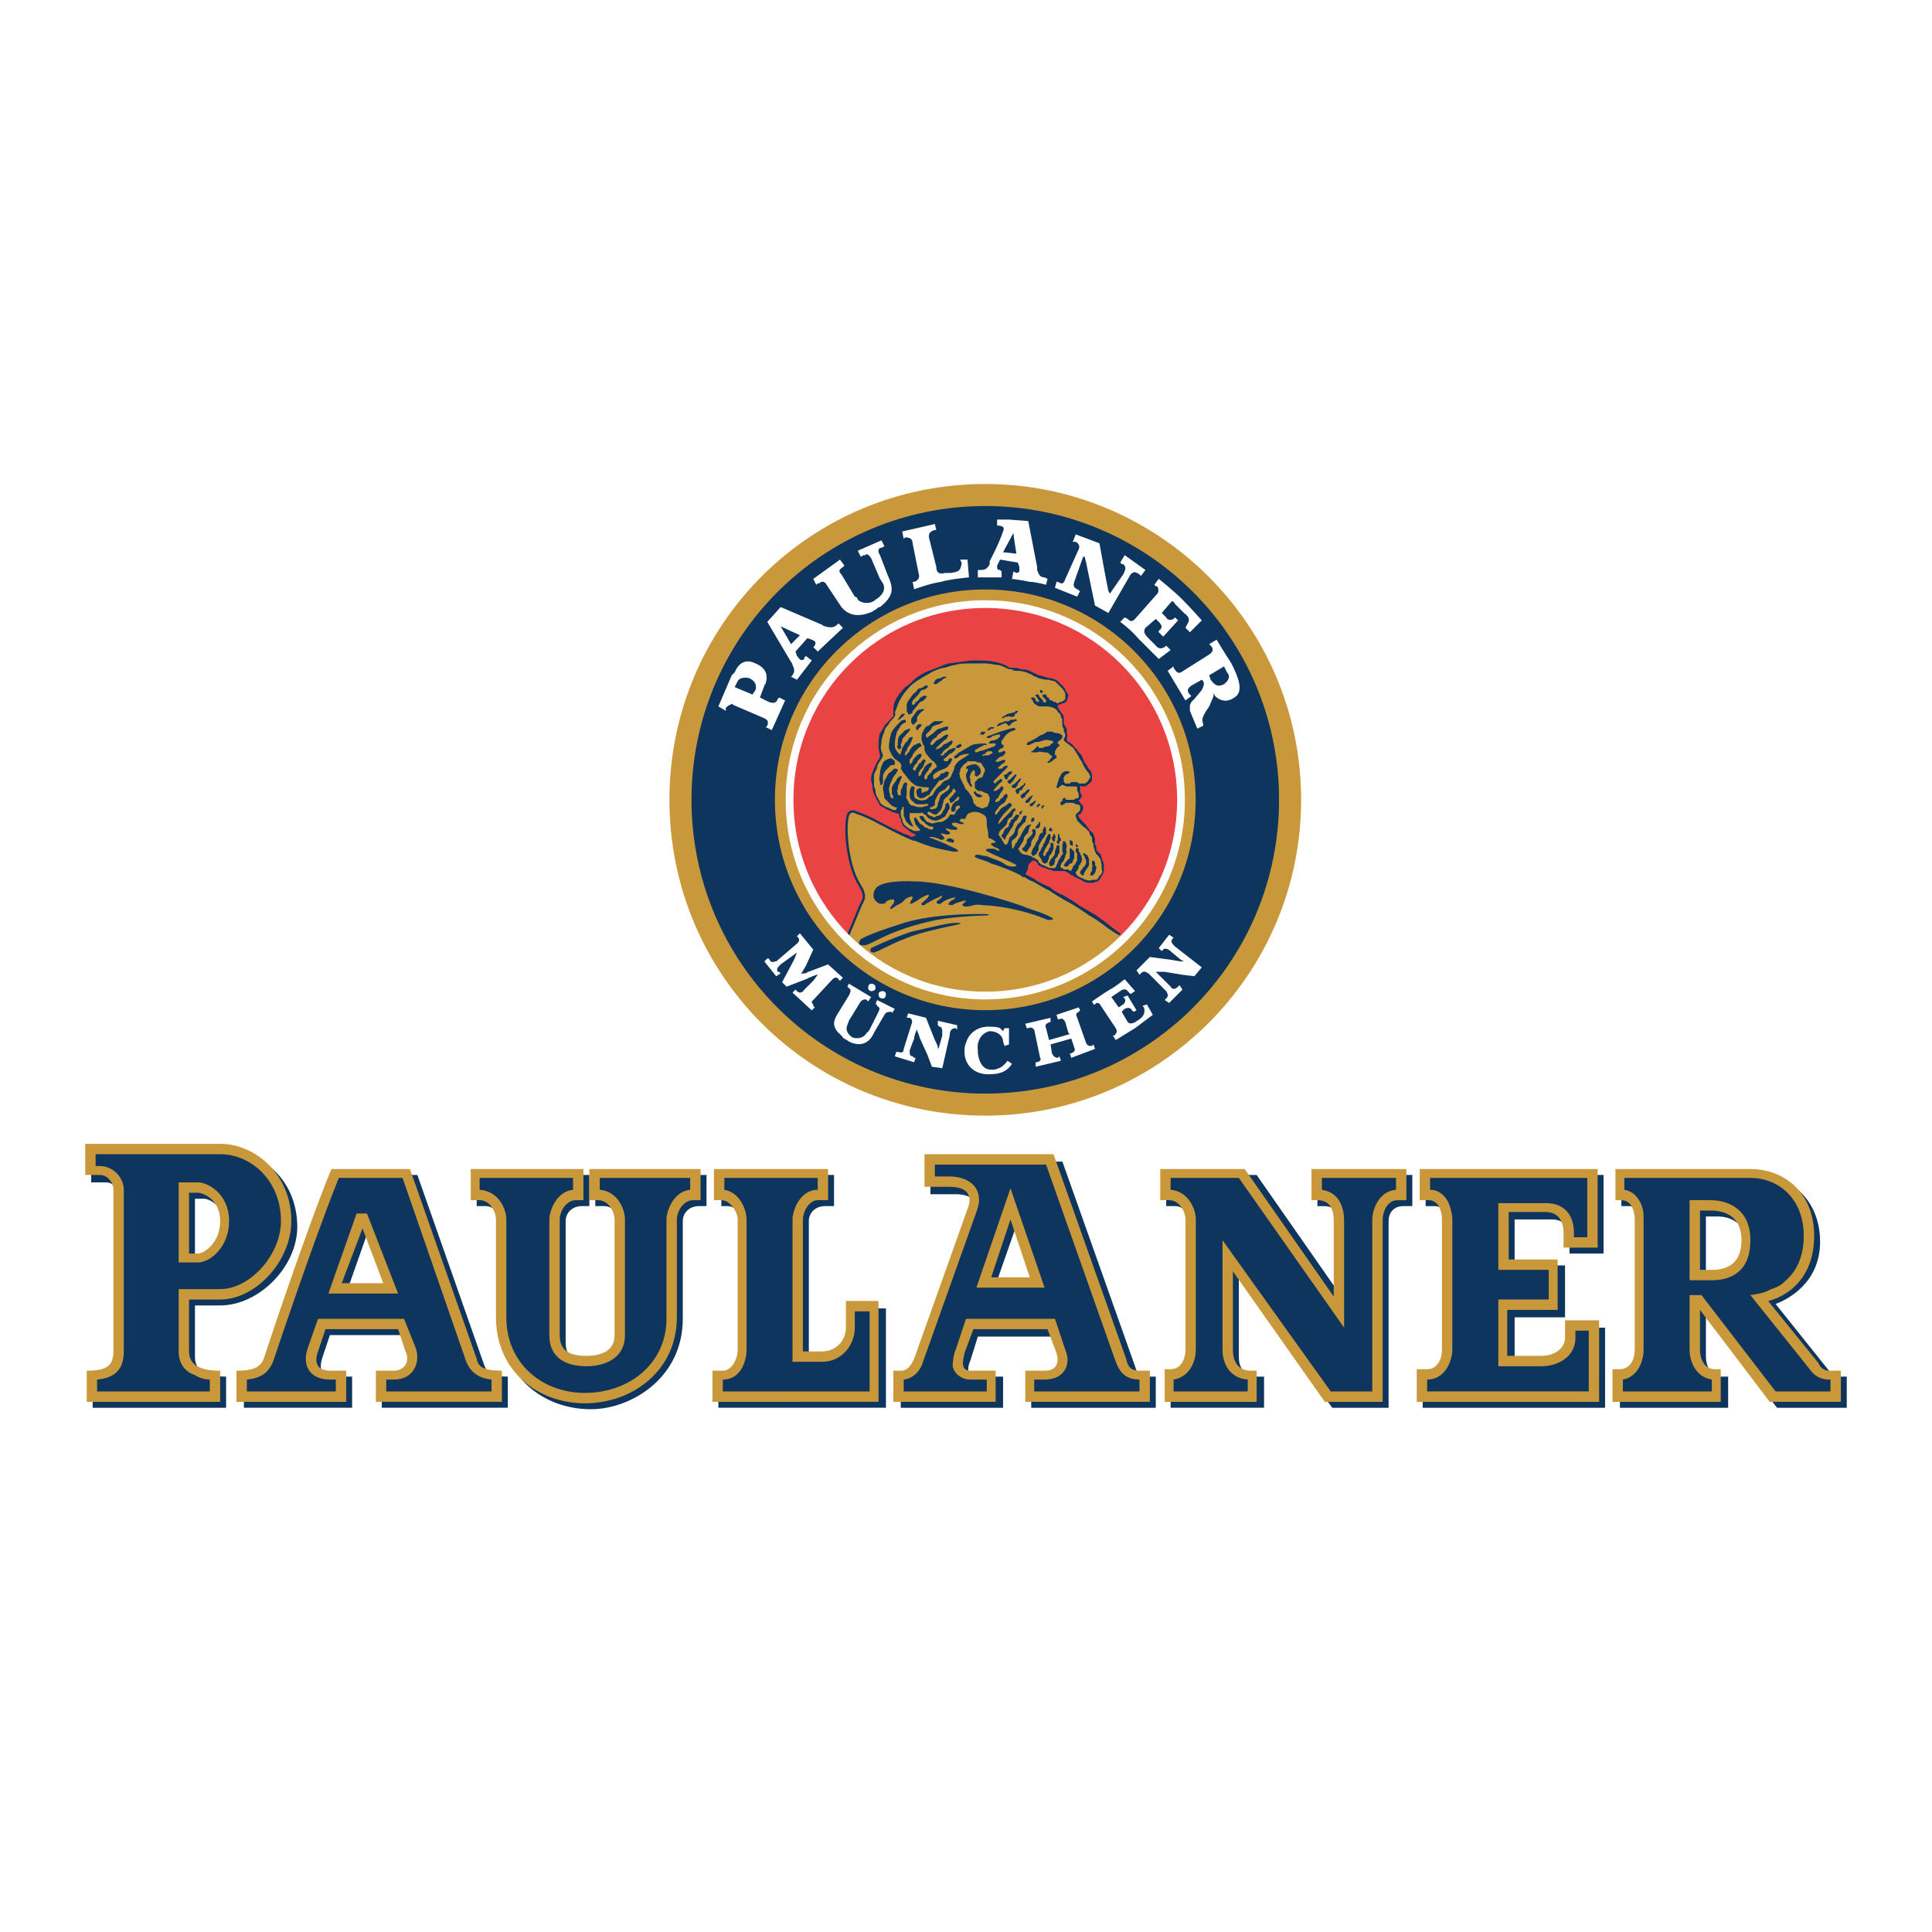 <?xml version="1.0" encoding="utf-8"?>
<!-- Generator: Adobe Illustrator 13.0.0, SVG Export Plug-In . SVG Version: 6.00 Build 14948)  -->
<!DOCTYPE svg PUBLIC "-//W3C//DTD SVG 1.0//EN" "http://www.w3.org/TR/2001/REC-SVG-20010904/DTD/svg10.dtd">
<svg version="1.0" id="Layer_1" xmlns="http://www.w3.org/2000/svg" xmlns:xlink="http://www.w3.org/1999/xlink" x="0px" y="0px"
	 width="192.756px" height="192.756px" viewBox="0 0 192.756 192.756" enable-background="new 0 0 192.756 192.756"
	 xml:space="preserve">
<g>
	<polygon fill-rule="evenodd" clip-rule="evenodd" fill="#FFFFFF" points="0,0 192.756,0 192.756,192.756 0,192.756 0,0 	"/>
	<path fill-rule="evenodd" clip-rule="evenodd" fill="#0E355E" d="M19.451,119.594h0.888c0.592,0,2.219,0.887,2.219,2.959
		c0,2.219-1.627,3.105-2.219,3.105h-0.888V119.594L19.451,119.594z M9.096,117.967v-3.107h13.462c3.698,0,7.101,2.959,7.101,7.545
		c0,3.994-3.847,7.84-7.693,7.84h-2.515v5.178c0,1.629,1.775,1.924,3.107,1.924v3.107H9.244v-3.107c1.923,0,2.663-0.295,2.663-1.924
		v-16.125c0-0.592-0.591-1.33-1.331-1.33H9.096L9.096,117.967z"/>
	<path fill-rule="evenodd" clip-rule="evenodd" fill="#0E355E" d="M36.612,123.145l2.219,5.473h-4.142L36.612,123.145
		L36.612,123.145z M48.299,136.162l-6.657-18.936h-7.841c-2.811,6.51-6.805,18.787-6.805,18.787
		c-0.296,0.889-0.888,1.332-2.663,1.332v3.107h10.799v-3.107h-1.627c-1.332,0-1.775-0.592-1.332-1.924l0.74-2.219h7.396l0.888,2.219
		c0.296,1.037,0,1.924-1.331,1.924h-1.775v3.107h12.574v-3.107C48.743,137.346,48.595,136.902,48.299,136.162L48.299,136.162z"/>
	<path fill-rule="evenodd" clip-rule="evenodd" fill="#0E355E" d="M56.436,133.943v-12.131c0-0.74,0.591-1.479,1.627-1.479
		c0,0,0.444,0,0.74,0v-3.107H47.559v3.107c0.296,0,0.888,0,0.888,0c1.036,0,1.627,1.182,1.627,2.07v9.764
		c0,5.178,4.142,8.432,8.876,8.432c3.994,0,9.172-3.105,9.172-9.023v-9.764c0-0.74,0.592-1.479,1.627-1.479c0,0,0.444,0,0.74,0
		v-3.107H59.394v3.107c0.444,0,0.888,0,0.888,0c1.036,0,1.627,1.182,1.627,2.07v11.539c0,1.479-1.036,1.924-2.811,1.924
		C57.323,135.867,56.436,135.422,56.436,133.943L56.436,133.943z"/>
	<path fill-rule="evenodd" clip-rule="evenodd" fill="#0E355E" d="M82.62,135.57h-1.923v-13.758c0-0.74,0.592-1.479,1.627-1.479
		c0,0,0.591,0,0.888,0v-3.107H71.969v3.107c0.296,0,0.591,0,0.591,0c1.036,0,1.627,1.182,1.627,2.07v13.018
		c0,0.74-0.443,1.924-1.479,1.924c0,0-0.739,0-1.035,0v3.107H88.39v-9.912h-3.403v2.662C84.987,134.387,83.952,135.57,82.62,135.57
		L82.62,135.57z"/>
	<path fill-rule="evenodd" clip-rule="evenodd" fill="#0E355E" d="M101.408,122.256l-2.071,5.918h4.143L101.408,122.256
		L101.408,122.256z M113.243,136.311c0.147,0.592,0.443,1.035,1.035,1.035h1.035v3.107h-12.426v-3.107h1.923
		c1.184,0,1.479-0.74,1.184-1.775l-0.74-2.219h-7.692l-0.74,2.367c-0.296,0.592-0.444,1.627,0.592,1.627h2.663v3.107H89.869v-3.107
		h0.592c0.74,0,1.036-0.592,1.332-1.184l5.326-14.793c0.592-1.48-0.148-2.221-1.775-2.221h-2.515v-3.254h13.167L113.243,136.311
		L113.243,136.311z"/>
	<path fill-rule="evenodd" clip-rule="evenodd" fill="#0E355E" d="M131.438,117.227v3.107h0.592c1.479,0,1.628,1.035,1.628,2.07
		l0.592,7.545l-8.876-12.723h-9.024v3.107c0.296,0,0.888,0,0.888,0c1.035,0,1.627,1.182,1.627,2.07v13.018
		c0,0.74-0.443,1.924-1.479,1.924c0,0-0.296,0-0.592,0v3.107h9.32v-3.107h-0.592c-1.479,0-1.923-1.035-1.923-1.924v-7.988
		l9.319,13.02h5.622v-18.641c0-0.74,0.443-1.479,1.479-1.479c0,0,0.592,0,0.888,0v-3.107H131.438L131.438,117.227z"/>
	<path fill-rule="evenodd" clip-rule="evenodd" fill="#0E355E" d="M160.139,132.463h-3.402v1.775c0,0.889-0.888,1.629-2.367,1.629
		h-3.255v-4.439h5.03v-5.178h-5.03v-4.586h3.698c1.332,0,1.775,0.889,1.775,1.924v1.479h3.402v-7.84h-17.752v3.107
		c0.443,0,0.888,0,0.888,0c1.035,0,1.331,1.182,1.331,2.07v13.018c0,0.74-0.443,1.924-1.479,1.924c0,0-0.592,0-1.035,0v3.107h18.196
		V132.463L160.139,132.463z"/>
	<path fill-rule="evenodd" clip-rule="evenodd" fill="#0E355E" d="M171.382,121.369h-1.184v5.916h1.184
		c1.479,0,2.959-0.443,2.959-2.811S172.713,121.369,171.382,121.369L171.382,121.369z M172.417,140.453v-3.107h-0.739
		c-1.036,0-1.479-1.184-1.479-1.924v-3.994l7.101,9.025h6.953v-3.107h-0.739c-0.592,0-0.74-0.295-1.036-0.592l-5.325-6.656
		c1.184-0.445,4.438-2.072,4.438-6.215c0-4.141-2.958-6.656-6.213-6.656h-13.61v3.107h0.74c1.035,0,1.183,1.182,1.183,2.07v13.018
		c0,0.74-0.443,1.924-1.479,1.924h-0.592v3.107H172.417L172.417,140.453z"/>
	<path fill-rule="evenodd" clip-rule="evenodd" fill="#C9983A" d="M18.859,119.002h0.888c0.592,0,2.219,0.74,2.219,2.811
		c0,2.219-1.627,3.254-2.219,3.254h-0.888V119.002L18.859,119.002z M8.504,117.227v-3.107h13.462c3.55,0,7.101,3.107,7.101,7.693
		c0,3.994-3.55,7.84-7.101,7.84h-3.107v5.178c0,1.629,1.627,1.924,3.107,1.924v3.107H8.652v-3.107c1.923,0,2.663-0.443,2.663-1.924
		v-16.125c0-0.738-0.592-1.479-1.332-1.479H8.504L8.504,117.227z"/>
	<path fill-rule="evenodd" clip-rule="evenodd" fill="#C9983A" d="M36.168,122.553l2.071,5.473h-4.143L36.168,122.553
		L36.168,122.553z M47.559,135.57l-6.657-18.936h-7.84c-2.663,6.51-6.657,18.641-6.657,18.641c-0.296,1.035-0.888,1.479-2.811,1.479
		v3.107h10.948v-3.107h-1.627c-1.184,0-1.627-0.74-1.184-1.924l0.74-2.219h7.249l0.739,2.219c0.444,0.889,0,1.924-1.184,1.924H37.5
		v3.107h12.575v-3.107C48.151,136.754,47.707,136.311,47.559,135.57L47.559,135.57z"/>
	<path fill-rule="evenodd" clip-rule="evenodd" fill="#C9983A" d="M55.843,133.203v-11.539c0-0.74,0.592-1.922,1.627-1.922
		c0,0,0.296,0,0.74,0v-3.107H46.967v3.107c0.296,0,0.888,0,0.888,0c1.036,0,1.627,1.182,1.627,1.922v9.764
		c0,5.326,4.142,8.58,8.876,8.58s9.172-3.254,9.172-8.58v-9.764c0-0.74,0.592-1.922,1.627-1.922c0,0,0.444,0,0.74,0v-3.107H58.802
		v3.107c0.296,0,0.888,0,0.888,0c1.036,0,1.627,1.182,1.627,1.922v11.539c0,1.48-1.184,2.072-2.811,2.072
		C56.731,135.275,55.843,134.684,55.843,133.203L55.843,133.203z"/>
	<path fill-rule="evenodd" clip-rule="evenodd" fill="#C9983A" d="M82.028,134.83h-1.923v-13.166c0-0.74,0.592-1.922,1.479-1.922
		c0,0,0.74,0,1.036,0v-3.107H71.229v3.107c0.444,0,0.74,0,0.74,0c0.887,0,1.627,1.182,1.627,1.922v13.02
		c0,0.887-0.592,2.07-1.479,2.07c0,0-0.74,0-1.036,0v3.107H87.65v-10.061h-3.255v2.662C84.395,133.795,83.359,134.83,82.028,134.83
		L82.028,134.83z"/>
	<path fill-rule="evenodd" clip-rule="evenodd" fill="#C9983A" d="M100.816,121.664l-1.924,5.77h3.847L100.816,121.664
		L100.816,121.664z M112.355,135.57c0.147,0.74,0.443,1.184,1.331,1.184h1.035v3.107h-12.427v-3.107h1.924
		c1.184,0,1.479-0.74,1.184-1.775l-0.888-2.367h-7.397l-0.888,2.367c-0.148,0.74-0.444,1.775,0.592,1.775h2.515v3.107H89.129v-3.107
		h0.739c0.74,0,1.036-0.592,1.332-1.184l5.326-14.941c0.592-1.48-0.148-2.219-1.775-2.219h-2.515v-3.254h12.871L112.355,135.57
		L112.355,135.57z"/>
	<path fill-rule="evenodd" clip-rule="evenodd" fill="#C9983A" d="M130.847,116.635v3.107h0.592c1.332,0,1.628,1.035,1.628,2.07
		v7.545l-8.877-12.723h-8.432v3.107c0.296,0,0.888,0,0.888,0c1.035,0,1.627,1.182,1.627,1.922v13.02
		c0,0.887-0.443,1.922-1.479,1.922c0,0-0.296,0-0.592,0v3.256h9.173v-3.107h-0.593c-1.331,0-1.774-1.035-1.774-2.07v-7.842
		l9.172,13.02h5.77v-18.197c0-0.74,0.443-1.922,1.479-1.922c0,0,0.443,0,0.888,0v-3.107H130.847L130.847,116.635z"/>
	<path fill-rule="evenodd" clip-rule="evenodd" fill="#C9983A" d="M159.547,131.725h-3.402v1.775c0,0.887-0.888,1.775-2.367,1.775
		h-3.402v-4.586h5.029v-5.031h-4.882v-4.734h3.698c1.332,0,1.775,1.037,1.775,2.072v1.479h3.402v-7.84h-17.752v3.107
		c0.296,0,0.888,0,0.888,0c1.035,0,1.331,1.182,1.331,1.922v13.02c0,0.887-0.443,1.922-1.479,1.922c0,0-0.739,0-1.035,0v3.256
		h18.196V131.725L159.547,131.725z"/>
	<path fill-rule="evenodd" clip-rule="evenodd" fill="#0E355E" d="M17.824,125.955h1.923c1.184,0,3.107-1.48,3.107-4.143
		c0-2.664-2.071-3.846-3.107-3.846h-1.923V125.955L17.824,125.955z M9.54,115.156h12.427c3.106,0,6.065,2.662,6.065,6.656
		c0,3.402-3.107,6.805-6.065,6.805h-4.142v6.213c0,1.332,0.739,2.072,1.627,2.367c0.444,0.297,1.036,0.443,1.479,0.443v1.184H9.688
		v-1.184c1.479-0.146,2.663-0.738,2.663-2.811v-16.125c0-1.184-1.035-2.365-2.367-2.365H9.54V115.156L9.54,115.156z"/>
	<path fill-rule="evenodd" clip-rule="evenodd" fill="#0E355E" d="M35.576,121.072l-2.811,7.988h6.953l-3.107-7.988H35.576
		L35.576,121.072z M49.039,137.641v1.184H38.535v-1.184h0.739c2.071,0,2.663-1.773,2.219-3.105l-1.184-2.959h-8.58l-1.036,2.959
		c-0.592,1.775,0.296,3.105,2.219,3.105h0.592v1.184h-8.876v-1.184c1.479-0.146,2.219-0.738,2.663-1.922
		c0,0,3.846-11.539,6.509-18.197h6.362l6.361,18.346C46.967,136.902,47.707,137.494,49.039,137.641L49.039,137.641z"/>
	<path fill-rule="evenodd" clip-rule="evenodd" fill="#0E355E" d="M57.175,118.705c-1.627,0.148-2.367,2.072-2.367,2.959v11.539
		c0,2.367,1.775,3.107,3.698,3.107c1.775,0,3.846-0.74,3.846-3.107v-11.539c0-1.035-0.739-2.811-2.515-2.959v-1.184h9.024v1.184
		c-1.627,0.148-2.367,2.072-2.367,2.959v9.912c0,4.438-3.699,7.396-8.137,7.396c-4.29,0-7.841-2.959-7.841-7.545v-9.764
		c0-1.035-0.739-2.811-2.663-2.959v-1.184h9.32V118.705L57.175,118.705z"/>
	<path fill-rule="evenodd" clip-rule="evenodd" fill="#0E355E" d="M81.584,118.705c-1.775,0-2.515,2.072-2.515,2.959v14.203h2.959
		c1.923,0,3.255-1.629,3.255-3.404v-1.627h1.479v7.988H72.117v-1.184c1.923,0,2.367-2.07,2.367-2.957v-13.02
		c0-0.887-0.592-2.662-2.219-2.959v-1.184h9.32V118.705L81.584,118.705z"/>
	<path fill-rule="evenodd" clip-rule="evenodd" fill="#0E355E" d="M97.414,128.469h6.805l-3.402-9.91L97.414,128.469L97.414,128.469
		z M90.165,137.641c1.184-0.146,1.775-1.182,1.923-1.773l5.326-14.943c0.888-2.219-0.592-3.549-2.663-3.549h-1.479v-1.184h11.095
		l6.953,19.676c0.296,0.738,0.74,1.773,2.367,1.773v1.184h-10.503v-1.184h1.035c2.071,0,2.663-1.627,2.071-2.957l-1.036-3.107
		h-8.876l-1.035,3.107c-0.148,0.295-0.296,1.035-0.296,1.627c0.148,0.74,0.888,1.33,1.775,1.33h1.627v1.184h-8.285V137.641
		L90.165,137.641z"/>
	<path fill-rule="evenodd" clip-rule="evenodd" fill="#0E355E" d="M131.883,118.705v-1.184h7.396v1.184
		c-1.775,0.148-2.366,2.072-2.366,2.959v17.16h-4.143l-10.8-15.088v10.947c0,1.184,0.592,2.811,2.515,2.957v1.184h-7.396v-1.184
		c1.775-0.295,2.219-2.07,2.219-2.957v-13.02c0-1.035-0.739-2.811-2.515-2.959v-1.184h6.806l10.503,14.941v-10.65
		C134.102,120.777,133.806,119.002,131.883,118.705L131.883,118.705z"/>
	<path fill-rule="evenodd" clip-rule="evenodd" fill="#0E355E" d="M142.682,118.705v-1.184h15.682v5.918h-1.331v-0.443
		c0-1.332-0.592-2.959-2.812-2.959h-4.733v6.658h5.029v2.957h-5.029v6.658h4.29c1.775,0,3.402-1.035,3.402-2.811v-0.74h1.331v6.064
		h-16.125v-1.184c1.924,0,2.515-2.07,2.515-2.957v-13.02c0-0.443-0.147-1.184-0.443-1.775S143.569,118.705,142.682,118.705
		L142.682,118.705z"/>
	<path fill-rule="evenodd" clip-rule="evenodd" fill="#C9983A" d="M170.642,120.777h-1.035v5.918h1.184
		c1.479,0,2.958-0.594,2.958-2.959C173.748,121.369,172.121,120.777,170.642,120.777L170.642,120.777z M171.678,139.861v-3.256
		h-0.592c-1.036,0-1.479-1.035-1.479-1.922v-3.994l6.953,9.172h7.101v-3.107h-1.184c-0.443,0-0.888-0.295-1.035-0.74l-5.03-6.213
		c0,0,4.587-0.887,4.587-6.51c0-4.289-2.959-6.656-6.362-6.656h-13.462v3.107h0.592c1.036,0,1.331,1.182,1.331,1.922v13.02
		c0,0.887-0.443,1.922-1.479,1.922h-0.74v3.256H171.678L171.678,139.861z"/>
	<path fill-rule="evenodd" clip-rule="evenodd" fill="#0E355E" d="M168.57,119.742v7.988h2.22c1.775,0,3.846-0.74,3.846-3.994
		c0-3.107-2.219-3.994-3.994-3.994H168.57L168.57,119.742z M168.57,129.209v5.475c0,0.887,0.444,2.662,2.22,2.957v1.184h-8.876
		v-1.184c1.627-0.295,2.07-2.07,2.07-2.957v-13.02c0-0.443,0-1.035-0.296-1.627s-0.739-1.184-1.627-1.332v-1.184h12.574
		c2.812,0,5.326,2.072,5.326,5.77c0,2.516-1.036,3.848-1.923,4.586c-0.444,0.445-0.888,0.592-1.332,0.74
		c-0.296,0.148-0.739,0.443-2.071,0.592l5.918,7.396c0.296,0.445,0.888,1.035,1.923,1.035h0.148v1.184h-5.474l-7.397-9.615H168.57
		L168.57,129.209z"/>
	<path fill-rule="evenodd" clip-rule="evenodd" fill="#C9983A" d="M66.791,79.798c0-17.457,14.054-31.51,31.511-31.51
		c17.308,0,31.51,14.054,31.51,31.51s-14.202,31.51-31.51,31.51C80.845,111.309,66.791,97.255,66.791,79.798L66.791,79.798z"/>
	<path fill="none" stroke="#0E355E" stroke-width="8.323" stroke-miterlimit="2.613" d="M73.152,79.798
		c0-13.906,11.243-25.149,25.15-25.149c13.905,0,25.148,11.243,25.148,25.149c0,13.906-11.243,25.149-25.148,25.149
		C84.395,104.947,73.152,93.705,73.152,79.798L73.152,79.798z"/>
	<path fill-rule="evenodd" clip-rule="evenodd" fill="#FFFFFF" d="M76.999,72.845l1.332-2.958l-0.592-0.296l-0.147,0.148
		c-0.148,0.444-0.444,0.444-0.888,0.296l-0.888-0.444l0.444-1.183c0-0.148,0.148-0.148,0.148-0.296
		c0.296-1.036-0.296-1.627-1.036-1.923c-0.888-0.444-1.627-0.148-2.071,0.888c-0.148,0.147-0.148,0.147-0.296,0.295l-1.331,3.107
		l0.74,0.444v-0.296c0.147-0.148,0.295-0.296,0.443-0.296c0.148-0.148,0.148-0.148,0.296,0l3.107,1.332
		c0.296,0.148,0.444,0.296,0.296,0.739l-0.148,0.148L76.999,72.845L76.999,72.845z"/>
	<path fill-rule="evenodd" clip-rule="evenodd" fill="#0E355E" d="M75.075,69.295l-1.775-0.74l0.296-0.591
		c0.148-0.296,0.592-0.444,1.184-0.296c0.592,0.296,0.74,0.74,0.592,1.184L75.075,69.295L75.075,69.295z"/>
	<path fill-rule="evenodd" clip-rule="evenodd" fill="#FFFFFF" d="M79.513,67.816l1.479-1.923l-0.592-0.444l-0.148,0.148
		c0,0.148,0,0.148,0,0.148c-0.148,0.148-0.444,0.148-0.444,0c-0.148,0-0.148-0.148-0.148-0.148l-0.148-0.148l-0.148-0.444
		l1.184-1.332l0.444,0.148l0.296,0.148l0,0c0,0,0.148,0.148,0,0.444l-0.148,0.148l0.444,0.444l2.515-2.367l-0.444-0.444
		l-0.148,0.148c-0.296,0.296-0.74,0.296-1.184,0.148c-0.148,0-0.296-0.148-0.296-0.148l-4.143-1.775l-1.331,1.479l2.367,3.995
		c0,0,0.147,0.148,0.147,0.296c0.296,0.592,0.148,0.74,0,1.035l-0.147,0.148L79.513,67.816L79.513,67.816z"/>
	<path fill-rule="evenodd" clip-rule="evenodd" fill="#0E355E" d="M78.922,64.265l-1.036-1.775c0.296,0.148,1.923,0.888,1.923,0.888
		L78.922,64.265L78.922,64.265z"/>
	<path fill-rule="evenodd" clip-rule="evenodd" fill="#FFFFFF" d="M81.437,58.348l0.148-0.148h0.148
		c0.296-0.296,0.592-0.148,0.74,0.148l1.479,2.219c0.739,0.888,1.775,1.036,3.106,0.444c0.148-0.148,0.296-0.148,0.444-0.296
		c0.148-0.147,0.148-0.147,0.296-0.147c1.479-1.184,1.332-1.923,0.74-3.255l-0.74-1.923c-0.296-0.444-0.148-0.74,0.148-0.74
		l0.295-0.148l-0.295-0.592l-2.367,1.036l0.296,0.591l0.296-0.147c0,0,0,0,0.148,0c0.148-0.148,0.296-0.148,0.592,0.296l0.888,2.071
		c0.148,0.147,0.148,0.295,0.295,0.443c0.296,0.592,0,1.184-0.739,1.627c-0.444,0.444-1.332,0.444-1.775,0
		c0-0.148-0.148-0.296-0.295-0.296l-1.332-2.219c-0.296-0.296-0.296-0.444,0.148-0.739l0.147-0.148l-0.443-0.592l-2.663,1.924
		L81.437,58.348L81.437,58.348z"/>
	<path fill-rule="evenodd" clip-rule="evenodd" fill="#FFFFFF" d="M91.2,58.792c0,0,1.627-0.592,2.663-0.74
		c1.035-0.295,2.811-0.444,2.811-0.444l-0.148-1.775h-0.74l0.148,0.296v0.148c-0.148,0.739-0.295,0.739-1.036,0.887h-0.591
		c-0.592,0.148-0.888,0-0.888-0.591l-0.74-2.959c0,0,0,0,0-0.148c0-0.296,0.148-0.444,0.592-0.592h0.148l-0.148-0.592l-3.255,0.74
		l0.148,0.74l0.148-0.148c0.444,0,0.74,0.148,0.74,0.592l0.592,2.958c0.148,0.444,0,0.74-0.444,0.888h-0.148L91.2,58.792
		L91.2,58.792z"/>
	<path fill-rule="evenodd" clip-rule="evenodd" fill="#FFFFFF" d="M97.562,57.608h2.367v-0.592l-0.148-0.148l0,0
		c-0.296,0-0.296-0.147-0.296-0.295v-0.148l0.148-0.296l0.147-0.296l1.775,0.296l0.148,0.444v0.148c0,0.147,0,0.147,0,0.295
		c0,0-0.148,0.148-0.296,0.148l-0.296-0.148l-0.148,0.74c0,0,1.184,0.147,1.775,0.295c0.592,0,1.627,0.296,1.627,0.296l0.148-0.591
		l-0.296-0.148c-0.444,0-0.592-0.296-0.739-0.74c0,0,0-0.147,0-0.295l-0.888-4.586l-1.924-0.148h-1.184v0.592
		c0,0,0.444,0,0.592,0.148c0,0,0.148,0.148,0,0.444c-0.443,1.332-1.331,2.959-1.331,2.959c0,0.148,0,0.148,0,0.296
		c-0.296,0.591-0.592,0.591-1.036,0.591h-0.148V57.608L97.562,57.608z"/>
	<path fill-rule="evenodd" clip-rule="evenodd" fill="#0E355E" d="M100.076,55.093l1.036-1.923c0,0.296,0.296,2.071,0.296,2.071
		L100.076,55.093L100.076,55.093z"/>
	<path fill-rule="evenodd" clip-rule="evenodd" fill="#FFFFFF" d="M105.254,58.644l2.219,0.888l0.297-0.592h-0.148
		c0-0.148-0.148-0.148-0.148-0.148c-0.295-0.148-0.443-0.296-0.295-0.74l0.888-2.515h0.147l0.148,0.592l0.887,4.29l1.332,0.74
		l2.219-3.847c0.296-0.296,0.444-0.296,0.888,0l0.148,0.148l0.443-0.592l-2.071-1.479l-0.443,0.74l0.147,0.148h0.148
		c0.296,0.296,0.296,0.444,0,1.035l-1.332,1.923l-0.147-0.296c-0.148-0.592-0.888-4.734-0.888-4.734l-2.367-0.888l-0.296,0.74h0.296
		c0.296,0.148,0.444,0.444,0.296,0.74l-1.331,2.959c-0.148,0.443-0.296,0.591-0.74,0.295h-0.147L105.254,58.644L105.254,58.644z"/>
	<path fill-rule="evenodd" clip-rule="evenodd" fill="#FFFFFF" d="M111.764,62.046c0,0,1.035,0.74,1.775,1.627
		c0.739,0.74,2.07,2.071,2.07,2.071l1.184-0.888l-0.443-0.444l-0.148,0.148c-0.592,0.296-0.739,0-1.035-0.296l-0.444-0.444
		c-0.443-0.444-0.739-0.739-0.443-1.184l1.035-0.887l0.296,0.295c0.296,0.296,0.444,0.592,0,0.888v0.148l0.444,0.443l1.479-1.627
		l-0.296-0.296l-0.148,0.148c-0.296,0.148-0.592,0.148-0.739-0.148l-0.444-0.444l0.888-1.036l0.148-0.148
		c0.147,0,0.296,0.296,0.296,0.296l0.888,0.888c0.592,0.444,0.592,0.74,0.296,1.183l-0.148,0.296l0.444,0.444l1.184-1.184
		c0,0-1.184-1.332-1.924-2.071c-0.888-0.888-2.367-2.071-2.367-2.071l-0.443,0.591l0.147,0.148h0.148
		c0.147,0.296,0.147,0.592,0,0.74l-2.219,2.515c-0.296,0.295-0.444,0.295-0.74,0l-0.296-0.148L111.764,62.046L111.764,62.046z"/>
	<path fill-rule="evenodd" clip-rule="evenodd" fill="#FFFFFF" d="M116.497,66.928l1.775,2.958l0.592-0.444l-0.147-0.148
		c-0.296-0.296-0.296-0.592,0.147-0.887l1.036-0.592l0.147,0.148c0.148,0.296,0,0.591-0.147,0.887l-0.74,0.888l-0.296,0.296
		c-0.147,0.296-0.147,0.296-0.147,0.444s0,0.444,0,0.444l0.739,1.775l0.592-0.296v-0.147c-0.147-0.444-0.147-0.592,0.296-1.332
		l0.296-0.444c0.296-0.74,0.443-0.888,0.443-1.184v-0.148l0,0l0.148,0.296c0.592,0.592,1.331,0.592,1.923,0.148
		c1.035-0.592,0.296-2.219-0.296-3.402c-0.592-0.888-1.479-2.367-1.479-2.367l-0.739,0.444l0.147,0.148
		c0.296,0.296,0.296,0.592-0.147,0.888l-2.811,1.775c-0.296,0.147-0.444,0-0.74-0.444v-0.148L116.497,66.928L116.497,66.928z"/>
	<path fill-rule="evenodd" clip-rule="evenodd" fill="#0E355E" d="M120.64,67.372l1.479-0.887l0.296,0.592
		c0.296,0.295,0.296,0.74-0.296,1.184c-0.592,0.295-0.888,0.148-1.332-0.444L120.64,67.372L120.64,67.372z"/>
	<path fill-rule="evenodd" clip-rule="evenodd" fill="#FFFFFF" d="M76.259,95.923l1.184,1.479l0.443-0.295l-0.148-0.148H77.59
		c-0.148-0.296,0-0.444,0.295-0.74l1.627-1.183l0,0l0,0l-0.296,0.739l-1.184,2.219l0.444,0.443l1.923-0.738
		c0.592-0.297,0.74-0.297,1.036-0.444h0.148l0,0l-0.444,0.593l-0.888,0.887c-0.296,0.443-0.592,0.295-0.74,0.148l-0.148-0.148
		l-0.296,0.295l1.923,1.775l0.296-0.295l-0.148-0.148c0,0,0,0,0-0.148c-0.148-0.146-0.148-0.146-0.148-0.295
		c0.148-0.148,0.148-0.148,0.148-0.148l1.923-2.07c0.148-0.148,0.444-0.297,0.592,0l0.148,0.148l0.296-0.297l-1.479-1.332
		l-1.184,0.444c-0.74,0.296-0.888,0.296-1.036,0.444c-0.148,0-0.296,0-0.296,0s-0.148,0.147-0.148,0l0.444-0.74l0.74-1.627
		l-1.332-1.627l-0.296,0.296l0,0c0.296,0.296,0.296,0.444,0,0.74l-2.071,1.775c-0.148,0-0.148,0-0.148,0
		c-0.296,0.148-0.444,0-0.592-0.295h-0.148L76.259,95.923L76.259,95.923z"/>
	<path fill-rule="evenodd" clip-rule="evenodd" fill="#FFFFFF" d="M111.319,103.764l1.924-1.184l1.774-1.33l-0.592-1.037
		l-0.443,0.148l0.147,0.148c0.148,0.443,0,0.887-0.443,1.184l-0.443,0.295c-0.593,0.297-0.74,0-0.888-0.295l-0.444-0.74l0.296-0.295
		c0.296-0.148,0.592-0.148,0.74,0.146l0.147,0.148l0.296-0.148l-0.888-1.479l-0.443,0.148l0.147,0.148
		c0.148,0.295,0,0.443-0.147,0.59l-0.444,0.297l-0.739-1.035l0.888-0.592c0.147-0.148,0.592-0.297,0.739,0l0.296,0.295l0.444-0.295
		l-1.036-1.184c0,0-0.888,0.738-1.479,1.035c-0.739,0.443-1.775,1.184-1.775,1.184l0.148,0.295h0.147l0.148-0.146
		c0.147,0,0.296,0,0.443,0.295l1.479,2.219c0.148,0.297,0.148,0.445-0.147,0.74h-0.148L111.319,103.764L111.319,103.764z"/>
	<path fill-rule="evenodd" clip-rule="evenodd" fill="#FFFFFF" d="M106.733,103.172l-2.071,0.592l-0.296-1.184
		c-0.147-0.295,0-0.443,0.296-0.592h0.148v-0.443l-2.516,0.592l0.148,0.443h0.148c0.296-0.146,0.443,0,0.592,0.148l0.591,2.811
		c0.148,0.148,0,0.443-0.443,0.443l0,0v0.445l2.515-0.592l-0.147-0.445l-0.148,0.148c-0.296,0-0.443-0.148-0.592-0.443l-0.147-0.889
		l2.071-0.592l0.296,0.889c0.147,0.297,0,0.443-0.296,0.592h-0.148l0.148,0.443l2.366-0.887l-0.147-0.445l-0.148,0.148
		c-0.295,0-0.443,0-0.591-0.295l-0.889-2.516c-0.147-0.295-0.147-0.443,0.148-0.592l0.148-0.148l-0.148-0.295l-2.219,0.74
		l0.147,0.443h0.148c0.296-0.148,0.443,0,0.592,0.295l0.296,1.037L106.733,103.172L106.733,103.172z"/>
	<path fill-rule="evenodd" clip-rule="evenodd" fill="#FFFFFF" d="M116.646,100.066l1.331-1.332l-0.296-0.443l-0.147,0.146l0,0
		c-0.296,0.297-0.592,0.297-0.74,0l-0.888-0.887c-0.147-0.148-0.592-0.591-0.592-0.591s0.148,0,0.296,0h0.592l1.775,0.295
		l1.184,0.147l0.74-0.887l-2.663-2.071c-0.296-0.295-0.444-0.443-0.296-0.739l0.147-0.148l-0.443-0.296l-1.036,1.331l0.296,0.296
		l0.148-0.148c0.147-0.148,0.443-0.148,0.888,0.296l0.888,0.739l0.296,0.148c-0.296,0-0.444,0-1.184-0.148l-2.22-0.295l-1.331,1.331
		l0.296,0.444l0.148-0.147c0.295-0.296,0.443-0.148,0.739,0l1.775,1.775c0.147,0.295,0.296,0.443,0,0.74l-0.148,0.146
		L116.646,100.066L116.646,100.066z"/>
	<path fill-rule="evenodd" clip-rule="evenodd" fill="#FFFFFF" d="M89.277,105.391l1.923,0.592l0.148-0.443H91.2
		c0,0,0,0-0.148-0.148c-0.296,0-0.296-0.295-0.296-0.59l0.444-1.186c0-0.146,0.148-0.738,0.296-0.887c0,0,0,0.148,0.148,0.443
		l0.148,0.443l0.74,1.629l0.444,1.184l1.036,0.146l0.739-3.254c0-0.443,0.148-0.74,0.592-0.74l0.148,0.148v-0.443l-1.923-0.443
		v0.443l0.148,0.148c0.296,0,0.296,0.295,0.296,0.887l-0.296,1.035c0,0.148-0.148,0.297-0.148,0.297c0-0.297,0-0.297-0.296-0.889
		l-0.888-2.219l-1.775-0.443l-0.148,0.443h0.296c0.296,0.148,0.296,0.443,0.148,0.74l-0.74,2.367c0,0.295-0.148,0.443-0.592,0.295
		h-0.148L89.277,105.391L89.277,105.391z"/>
	<path fill-rule="evenodd" clip-rule="evenodd" fill="#EA4343" d="M78.774,79.798c0-10.799,8.728-19.527,19.528-19.527
		c10.799,0,19.527,8.728,19.527,19.527s-8.729,19.528-19.527,19.528C87.502,99.326,78.774,90.598,78.774,79.798L78.774,79.798z"/>
	<path fill-rule="evenodd" clip-rule="evenodd" fill="#C9983A" d="M84.452,93.576l1.126-2.534c0,0,0.592-1.035,0.592-1.331
		c0-0.296,0-0.74-0.296-1.184c-0.296-0.296-1.332-3.107-1.184-3.698c0-0.592-0.296-2.959-0.148-3.255s0.296-0.74,0.592-0.592
		c0.296,0,1.923,0.74,2.071,0.888s1.923,1.036,2.071,1.036c0.295,0,1.331,0.592,1.479,0.592c0.296,0,0.888,0.148,0.888,0
		s-0.148-0.296-0.296-0.444c-0.296,0-1.036-0.592-1.184-0.888c-0.148-0.148-0.296-0.444-0.296-0.592c0-0.296,0-0.592-0.296-0.592
		c-0.148,0-0.591,0-0.739-0.148c-0.148,0-0.74-0.444-0.888-0.592c-0.148-0.147-0.592-1.036-0.592-1.184
		c-0.148-0.148-0.296-0.887-0.296-1.035s0.148-1.184,0.296-1.332c0-0.296,0.592-1.184,0.592-1.332s-0.148-1.036-0.148-1.332
		c0-0.148,0.443-1.184,0.592-1.479c0.148-0.443,0.74-1.035,0.888-1.183c0-0.148,0.295-1.332,0.295-1.627
		c0.148-0.148,1.036-1.479,1.479-1.627c0.296-0.296,2.367-1.479,2.663-1.479c0.444-0.148,2.219-0.592,2.811-0.592
		c0.74,0,2.219,0,2.515,0.148c0.147,0,1.184,0.148,1.331,0.296c0.148,0.148,1.036,0.296,1.184,0.296
		c0.296,0,1.332,0.296,1.479,0.443c0.296,0.148,1.331,0.444,1.627,0.444c0.296,0.148,0.888,0.444,1.184,0.592
		c0.296,0.295,0.592,0.739,0.592,0.887s0,0.592-0.147,0.74c0,0.148-0.148,0.296-0.296,0.296c-0.148,0-0.592,0-0.592,0
		c-0.148,0.148,0,0.444,0,0.444c0.147,0.148,0.443,0.592,0.592,0.74c0,0.148-0.148,0.296,0,0.74
		c0.147,0.295,0.443,0.739,0.443,1.036c-0.147,0.296-0.147,0.591-0.147,0.739c0.147,0,0.592,0.444,0.739,0.592
		c0.148,0.148,0.74,0.888,0.888,1.184c0.148,0.296,0.296,0.592,0.444,0.888c0.147,0.296,0.443,0.444,0.443,0.74
		c0.147,0.148,0,0.295,0,0.443c0,0.148-0.296,0.592-0.443,0.592c-0.148-0.148-0.889,0-0.889,0s0.148,0.444,0.148,0.591
		c0.148,0.296,0.148,0.592,0,0.74c0,0.148-0.148,0.296-0.296,0.296c-0.296,0,0.147,0,0.296,0.148
		c0.148,0.147,0.296,0.443,0.296,0.591s-0.147,0.444-0.296,0.444c-0.148,0.148-0.148,0.296-0.148,0.444c0,0,0.444,0.444,0.593,0.592
		c0.147,0.296,0.739,1.036,0.739,1.184c0.147,0.148,0.296,0.444,0.296,0.592c0.147,0.147,0.147,0.739,0.296,1.036
		c0.147,0.148,0.443,0.591,0.443,0.739c0.148,0.148,0.148,0.74,0.148,1.036s-0.296,0.888-0.444,1.036
		c-0.296,0.148-1.035,0.296-1.183,0.148c-0.148,0-0.889-0.74-1.184-0.74c-0.296-0.148-0.74-0.296-1.036-0.444
		c-0.147,0-0.443-0.148-0.739,0c-0.296,0-0.592,0-0.74-0.148c-0.147,0-0.739-0.148-0.888-0.444
		c-0.147-0.148-0.443-0.296-0.739-0.444s-0.443-0.148-0.443,0c-0.148,0.296-0.444,1.036-0.444,1.036s-0.147,0.296,0.147,0.592
		c0.148,0.148,0.593,0.296,0.889,0.444c0.296,0.296,1.479,0.888,1.774,1.184c0.296,0.148,1.036,0.443,1.479,0.74
		c0.444,0.296,1.479,0.887,1.775,1.183s1.479,0.888,1.775,1.184c0.296,0.148,0.888,0.592,1.035,0.74
		c0.148,0.148,0.148,0.148,0.592,0.444c0.215,0.108,0.37,0.236,0.489,0.361c-3.531,3.527-8.408,5.705-13.803,5.705
		C92.883,99.326,87.987,97.129,84.452,93.576L84.452,93.576z"/>
	<path fill-rule="evenodd" clip-rule="evenodd" fill="#0E355E" d="M87.354,88.675c0,0,0.296-0.888,3.846-0.74
		c3.402,0,10.208,2.219,10.947,2.515c0.592,0.295,1.479,0.443,2.663,1.035c0.592,0.296,0,0.296-0.296,0.296
		c-0.296-0.148-3.106-1.332-6.509-1.479c-0.888-0.148-1.036,0.148-1.628,0.148c-0.296,0-0.444-0.148-0.296-0.296
		c0.444-0.296,0.296-0.296,0.148-0.296c-0.591,0.148-1.036,0.296-1.184,0.444c-0.296,0-0.592,0-0.296-0.296s0.296-0.148,0.444-0.296
		c0.148-0.148,0.148-0.296,0-0.148c-0.296,0-1.035,0.296-1.331,0.592c-0.296,0.148-0.592-0.148-0.296-0.296
		c0.444-0.296,0.74-0.74,0-0.296c-0.74,0.296-1.036,0.592-1.184,0.592c-0.148,0.296-0.74,0.148-0.296-0.148
		c0.74-0.592,0.888-1.036-0.148-0.444c-1.036,0.74-1.332,0.74-1.036,0.296c0.444-0.592-0.148-0.444-0.592-0.148
		c-0.296,0.444-0.888,0.592-1.035,0.74c-0.148,0.147-0.888,0.591-0.148-0.296c0.443-0.74-0.74-0.296-0.74-0.148
		s-0.592,0.296-0.888,0C86.91,89.562,87.206,88.823,87.354,88.675L87.354,88.675z"/>
	<path fill-rule="evenodd" clip-rule="evenodd" fill="#0E355E" d="M85.875,93.705c0,0-0.591,0.739,0.444,0.592
		c0.888-0.148,2.219-1.479,7.101-2.515c2.663-0.444,5.03-0.444,5.03-0.444s0.739-0.148-0.443-0.148c-1.184,0-5.326,0-8.285,1.036
		C86.466,93.261,85.875,93.705,85.875,93.705L85.875,93.705z"/>
	<path fill-rule="evenodd" clip-rule="evenodd" fill="#0E355E" d="M86.91,94.592c0,0-0.296,0.444,0.296,0.444
		c0.592-0.148,2.367-1.332,5.178-2.071c1.775-0.444,3.255-0.74,3.255-0.74s0.591-0.148-0.296-0.148c-0.74,0-2.515,0.444-4.438,0.888
		C88.686,93.705,86.91,94.592,86.91,94.592L86.91,94.592z"/>
	<path fill="none" stroke="#0E355E" stroke-width="0.232" stroke-miterlimit="2.613" d="M84.493,93.618l1.382-3.315
		c0.296-0.592,0.592-0.888-0.148-2.071c-1.036-1.627-1.479-5.03-1.184-6.657c0.148-0.888,0.74-0.592,1.036-0.444
		c1.479,0.444,3.107,1.627,5.622,2.663"/>
	<path fill-rule="evenodd" clip-rule="evenodd" fill="#0E355E" d="M91.052,83.793c0,0,1.775,0.739,2.663,0.887
		c0.739,0.148,1.331,0.296,1.479,0.296c0.148,0,0.888,0-0.148-0.444c-0.887-0.444-2.071-0.887-2.071-0.887s-0.592-0.148,0-0.148
		c0.74,0.148,0.592,0.148,0.888,0.296c0.296,0,0.444-0.148,0.296-0.296c-0.296-0.296-0.444-0.444,0-0.296
		c0.443,0.148,0.887,0,0.443-0.296c-0.591-0.296,0-0.296,0.148-0.148c0.296,0,0.888,0.148,0.74-0.148
		c-0.148-0.148-0.296-0.148-0.296-0.148c-0.592-0.444,0.148-0.444,0.444-0.296c0.443,0.148,0.739,0,0.295-0.148
		c-0.443-0.148,0-0.444,0.296-0.296c0.148,0,0.148-0.444,0.444-0.592c0.148,0,0.444-0.296,1.184,0
		c0.592,0.296,0.592,0.444,0.592,1.036c0,0.444,0.147,0.74,0.147,1.036s0,0.444,0.148,0.444c0.147,0,0.888,0.443,0.443,0.443
		c-0.296,0-0.443,0.148-0.147,0.296c0.147,0.148,0.296,0.148,0.592,0.296c0.147,0.296,0.147,0.296-0.444,0c-0.443,0-0.443,0-0.592,0
		c-0.147,0-0.443,0.148,0,0.296c0.444,0.296,2.367,1.035,2.516,1.183c0.147,0,0.592,0.296,0,0.296c-0.74,0-0.888-0.296-1.184-0.444
		s-1.184-0.444-1.479-0.592c-0.296,0-0.74-0.147-0.888-0.147c-0.296,0-0.444,0.147-0.148,0.295c0.148,0.148,1.036,0.296,1.479,0.592
		c0.592,0.148,2.959,1.036,3.107,1.332c0.295,0.148,0.295-0.296,0.295-0.296c0.148-0.148,0.297-0.592,0.297-0.74
		c0-0.296,0.147-0.296,0.296-0.444c0-0.148,0.296-0.296,0.147-0.444c0-0.148-0.592-0.295-0.74-0.295
		c-0.295,0-0.591-0.296-0.591-0.444c-0.148,0-0.148-0.148,0-0.296c0.147-0.296,0.443-0.591,0.443-0.887
		c0-0.148,0.296-0.444,0.444-0.592c0-0.296,0.147-0.444,0.147-0.592c0.148-0.148,0.296-0.296-0.147-0.148
		c-0.148,0-0.444,0.444-0.592,0.74c-0.148,0.296-0.296,0.592-0.444,0.74c0,0.148-0.147,0.295-0.296,0.443c0,0,0,0,0,0.148
		c-0.147,0.148-0.296,0.592-0.296,0c-0.147-0.591,0.148-0.591,0.296-0.739c0,0,0.296-0.296,0.296-0.444c0-0.296,0-0.444,0.148-0.592
		c0.147-0.148,0.443-0.592,0.591-0.592c0-0.148,0.148-0.592,0.148-0.592c-0.148,0-0.148-0.148-0.296,0
		c-0.147,0-0.147,0.444-0.296,0.444c0,0.148-0.147,0.296-0.296,0.296c0,0.148-0.296,0.444-0.296,0.74
		c-0.147,0.296-0.147,0.296-0.147,0.296c-0.148,0.148-0.148,0.148-0.296,0.296c0,0-0.148,0-0.148,0.296
		c-0.147,0.295-0.147,0.591-0.443,0.443c-0.148-0.295-0.296-0.443-0.296-0.591c-0.148,0-0.148-0.296-0.296-0.296
		c0,0,0-0.444,0.296-0.592c0.147-0.148,0.296-0.296,0.443-0.444c0.148-0.148,0.148-0.444,0.148-0.444s0.147-0.296,0.296-0.296
		c0.147,0,0.296-0.444,0.296-0.592c0.147,0,0.296-0.296,0.147-0.296c0,0-0.147-0.148-0.443,0.296
		c-0.296,0.296-0.592,0.592-0.74,0.74c0,0-0.296,0.444-0.443,0.444c0,0-0.148,0.148,0-0.148c0.147-0.444,0.443-0.592,0.443-0.74
		c0.148-0.148,0.592-0.592,0.592-0.592c0.148-0.148,0.296-0.296,0.296-0.444c-0.147,0-0.147-0.295-0.443,0
		c-0.148,0.148-0.444,0.296-0.444,0.296c-0.147,0-0.296,0.296-0.443,0.444c-0.148,0.148-0.148,0.296-0.296,0.296
		c0,0-0.148-0.148,0-0.296c0-0.148,0.296-0.296,0.296-0.444c0.147-0.148,0.147-0.148,0.296-0.296c0.147,0,0.443-0.295,0.443-0.444
		c0-0.148,0.148-0.148,0.148-0.296s0-0.296-0.148-0.296c-0.296,0.148-0.296,0.444-0.443,0.444c-0.148,0-0.148,0.296-0.296,0.296
		c-0.148,0-0.444,0.295-0.296-0.148c0.296-0.296,0.147,0,0.443-0.592c0.296-0.443,0.444-0.591,0.296-0.591
		c0-0.148-0.147-0.296-0.296,0c-0.147,0.148-0.443,0.295-0.443,0.295c-0.148,0-0.296,0-0.148-0.147
		c0.148-0.148,0.592-0.74,0.74-0.74c0,0,0.147-0.296,0-0.296c-0.148,0-0.148,0-0.296,0.148c-0.296,0.148-0.296,0.296-0.296,0.296
		c-0.148,0-0.296-0.148-0.148-0.296c0.148-0.148,0.444-0.444,0.592-0.592c0.148-0.148,0.444-0.444,0.592-0.592
		c0.148-0.148,0.296-0.296,0-0.296c-0.147,0-0.443,0.296-0.443,0.296c-0.148,0-0.296,0-0.296,0s-0.148-0.148,0-0.148
		c0.147-0.148,0.443-0.444,0.592-0.444c0-0.148,0.147-0.296,0-0.296c-0.148,0-0.444,0.148-0.444,0.148c-0.147,0-0.296,0.148-0.443,0
		c0-0.148,0.296-0.296,0.443-0.444c0.148,0,0.444-0.148,0.444-0.296c0.147-0.148,0.147-0.148,0-0.296
		c-0.148,0-0.296,0.148-0.444,0.148c-0.147,0-0.296,0-0.147-0.148c0-0.147,0.296-0.296,0.443-0.296c0-0.148,0.148-0.296,0-0.296
		c-0.147,0-0.296-0.296,0-0.592c0.148-0.295,0.444-0.591,0.74-0.739c0.443-0.148,0.443-0.148,0.443-0.148
		c0.148-0.147,0-0.296-0.443-0.147c-0.592,0.147-1.479,0.444-1.775,0.592c-0.444,0.148-0.592,0.148-0.592,0.296
		c-0.147,0-0.147,0,0,0c0.147,0.147,0.443,0,0.592-0.148l0.443-0.148c0.148,0,0.296,0,0.296,0c0,0.148,0,0.296-0.147,0.296
		c0,0.147-0.444,0.295-0.592,0.295c0,0-0.296,0-0.296,0.148l-0.148,0.148c0.148,0,0.296,0,0.444,0c0,0,0.147,0,0.296,0
		c0,0.148,0,0.148-0.148,0.296l-0.443,0.148c0,0-0.739,0.296-0.888,0.296c-0.148,0-0.296,0.148-0.444,0.148c0,0-0.148,0-0.148-0.148
		c0,0,0-0.147,0.148-0.147c0.148-0.148,0.592-0.296,0.74-0.444c0.148,0,0.296,0,0.296,0c0-0.148-0.147-0.148-0.296-0.148
		c0,0-0.74,0-1.184,0.148c-0.444,0.296-1.331,0.74-1.479,0.888c0,0.148-0.296,0.148-0.296,0.296s0,0.148,0.148,0.148
		c0.148,0,0.296-0.148,0.443-0.296c0.148,0,0.444-0.148,0.592-0.148s0.148,0,0.296,0c0,0.148-0.148,0.148-0.148,0.148
		c-0.148,0.148-0.74,0.444-0.887,0.592c-0.148,0.148-0.444,0.444-0.444,0.74c0,0.148-0.148,0.296-0.296,0.74
		c-0.148,0.295-0.444,0.444-0.591,0.444c0,0-0.296,0.148-0.444,0.444c-0.148,0.148-0.296,0.148-0.592,0.591
		c-0.296,0.592-0.296,0.444-0.592,0.592c-0.148,0.296-0.592,0.444-1.036,0.296C91.2,79.65,91.2,79.502,91.2,79.354s0-0.591,0-0.591
		c0.148-0.148,0-0.148,0-0.296h-0.296c0,0.148-0.148,0.296-0.148,0.591c0,0.296,0,0.592,0.148,0.74
		c0.148,0.148,0.444,0.444,0.592,0.444s0.74,0,0.74,0c0.148,0,0.296-0.147,0.296,0c0.148,0,0.148,0,0,0.148
		c-0.148,0-0.444,0.148-0.592,0.148s-0.592,0-0.74-0.148c-0.148,0-0.444,0-0.592-0.443c-0.148-0.296-0.296-0.444-0.148-0.592
		c0-0.296,0-0.739,0-0.887s0.148-0.296,0-0.296c0-0.148-0.148-0.148-0.296,0c0,0-0.148,0.296-0.148,0.444
		c-0.148,0.148-0.148,0.295-0.148,0.443s0,0.296,0,0.296c-0.148,0-0.296,0-0.296-0.148s-0.148-0.296,0-0.443
		c0-0.148,0-0.444,0.148-0.592c0-0.148,0.148-0.296,0.148-0.444c0.148-0.148,0.148-0.295,0-0.295s-0.444,0.295-0.444,0.444
		c-0.147,0.148-0.443,0.592-0.443,0.74c0,0.295,0,0.443,0,0.591c0.148,0.148,0.148,0.444,0.148,0.444c-0.148,0-0.148,0-0.296-0.148
		c0-0.148-0.148-0.592-0.148-0.739c0-0.148,0.148-0.74,0.296-0.888c0-0.148,0.296-0.592,0.443-0.74c0-0.148,0.148-0.148,0.148-0.296
		s-0.148-0.148-0.295-0.148c-0.148,0-0.296,0.296-0.592,0.444c-0.148,0.148-0.296,0.591-0.444,0.74c0,0.148-0.148,0.592-0.148,0.74
		s0.148,0.887,0.148,1.035c0.296,0.296,0.444,0.444,0.74,0.74c0.296,0.148,0.148,0,0.296,0.148c0.147,0,0.295,0,0.147,0.148
		c0,0.148,0,0.148-0.147,0.148c-0.148,0-0.296,0.148-0.296,0.148l0.443,0.148c0,0,0,0,0.148,0c0,0,0,0,0.148,0.148
		c0,0.148,0,0.296,0.148,0.444c0,0.148,0.148,0.592,0.296,0.74s0.592,0.444,0.74,0.592c0.296,0.148,0.444,0.148,0.444,0.296
		c0,0-0.296,0.148-0.444,0.148c-0.148-0.148-0.592-0.296-0.74-0.296c-0.148-0.148-0.592-0.296-0.887-0.444
		c-0.148,0-0.592-0.296-0.74-0.296c-0.148-0.148,0.296,0.296,0.296,0.296L91.052,83.793L91.052,83.793z"/>
	<path fill-rule="evenodd" clip-rule="evenodd" fill="#0E355E" d="M94.603,83.645c0,0,0.148,0,0.296,0
		c0.148,0.148,0.296,0.148,0.296,0.148s0,0.295-0.148,0.295c-0.296-0.147-0.296,0-0.444-0.147c-0.148,0-0.295-0.148-0.148-0.148
		C94.603,83.645,94.603,83.645,94.603,83.645L94.603,83.645z"/>
	<path fill-rule="evenodd" clip-rule="evenodd" fill="#C9983A" d="M97.266,75.952c0,0-0.592,0-0.74,0
		c0,0.148-0.444,0.296-0.444,0.444c-0.148,0.148-0.296,0.296-0.296,0.592c-0.147,0.148,0,0.444,0,0.591
		c0.148,0.296,0.296,0.592,0.444,0.888c0,0.148,0.148,0.296,0.296,0.443c0.148,0.148,0.296,0.444,0.444,0.592
		c0,0.148,0.148,0.296,0.148,0.592c0.148,0.147,0.296,0.443,0.592,0.443c0.148,0.148,0.444,0.148,0.592,0c0,0,0.295,0,0.295-0.296
		c0.148-0.295,0.148-0.444,0.148-0.592s-0.148-0.296-0.148-0.444c-0.147,0-0.295-0.148-0.443-0.148
		c-0.147-0.148-0.296-0.148-0.592-0.148c-0.148-0.147-0.296-0.295-0.296-0.295c0-0.148,0-0.444,0-0.592
		c0.148-0.148,0.148-0.148,0.296-0.296c0.148-0.148,0.296-0.148,0.444-0.148c0-0.147,0.147-0.295,0.147-0.443
		c0.148-0.148,0.148-0.444,0-0.592c-0.147-0.148-0.147-0.296-0.296-0.444C97.562,76.1,97.266,75.952,97.266,75.952L97.266,75.952z"
		/>
	<path fill-rule="evenodd" clip-rule="evenodd" fill="#0E355E" d="M97.266,76.248c0.148,0,0.296,0.148,0.296,0.148
		c0.148,0.148,0.296,0.296,0.296,0.592c0,0.148,0,0.148-0.148,0.296s-0.296,0.295-0.296,0.148c-0.148,0-0.148,0-0.148-0.148
		s0-0.148,0-0.296c0,0,0-0.148-0.148-0.148c-0.148,0.148-0.296,0.296-0.296,0.444c0,0-0.148,0.295,0,0.443c0,0,0,0.148,0,0.296
		s0.148,0.296,0.148,0.296s0,0.296-0.148,0.148s-0.148-0.296-0.296-0.444c0,0-0.148-0.444-0.148-0.592c0-0.148,0-0.296,0.148-0.444
		c0-0.148,0.148-0.148,0-0.296h-0.148c0,0,0-0.148,0.148-0.296C96.674,76.396,96.97,76.248,97.266,76.248L97.266,76.248z"/>
	<path fill-rule="evenodd" clip-rule="evenodd" fill="#0E355E" d="M97.266,78.911c0,0,0,0,0.148,0.148
		c0,0.148,0.148,0.148,0.296,0.148c0.148,0.148,0.148,0.148,0.296,0.148c0,0.148,0,0.148-0.148,0.148c-0.148,0.148-0.296,0-0.296,0
		c-0.148,0-0.296-0.148-0.296-0.296C97.118,79.207,97.118,79.059,97.266,78.911L97.266,78.911z"/>
	<path fill-rule="evenodd" clip-rule="evenodd" fill="#C9983A" d="M98.745,74.917c0,0,0.147,0,0.296,0.148c0,0,0,0.148-0.148,0.148
		c-0.147,0-0.147,0.148-0.296,0.148c-0.147,0-0.147,0-0.295,0c-0.148,0-0.296,0.148-0.296,0c0.147-0.148,0.147-0.148,0.296-0.148
		c0-0.148,0.295-0.296,0.295-0.296S98.597,75.064,98.745,74.917L98.745,74.917z"/>
	<path fill-rule="evenodd" clip-rule="evenodd" fill="#C9983A" d="M94.603,78.319c0,0,0.148,0,0.148,0.148s-0.148,0.443-0.296,0.443
		c-0.147,0.148-0.443,0.296-0.591,0.444c0,0-0.148,0.296-0.148,0.444c0,0-0.148,0.296-0.148,0.444c0,0.148-0.148,0.444-0.296,0.444
		s-0.444,0.148-0.444,0c0,0-0.148,0,0-0.148c0.148,0,0.148,0,0.296-0.148c0.148,0,0.148,0,0.148-0.295c0-0.148,0-0.296,0.148-0.444
		c0-0.148,0.148-0.296,0.296-0.592c0.296-0.148,0.444-0.295,0.592-0.295C94.307,78.615,94.603,78.467,94.603,78.319L94.603,78.319
		L94.603,78.319z"/>
	<path fill-rule="evenodd" clip-rule="evenodd" fill="#C9983A" d="M94.603,79.354c0,0,0.148-0.148,0.296-0.296
		c0,0,0.148-0.148,0.148-0.295c0.148-0.148,0.148-0.148,0.148,0c0.148,0,0.148,0.147,0.148,0.295c-0.148,0-0.148,0.148-0.296,0.296
		L94.75,79.65c0,0-0.148,0.148,0,0.148c0,0.148,0,0.296,0.148,0.296l0.296-0.148c0,0,0.148-0.296,0.296-0.296
		c0-0.148,0-0.148,0.148-0.148c0.147,0,0,0.296,0,0.296s-0.148,0.148-0.296,0.148c-0.148,0.148-0.148,0.148-0.296,0.295
		c0,0.148-0.148,0.296-0.148,0.444s0,0.296,0.148,0.296s0.148,0,0.296-0.148c0-0.148,0-0.296,0-0.296l0.148-0.148
		c0,0,0.148,0,0.295,0c0,0.148,0,0.148-0.147,0.296c-0.148,0.148-0.296,0.296-0.296,0.296c0,0.148,0,0.148-0.148,0.296
		c-0.148,0-0.148,0-0.296,0c0,0,0,0-0.148,0c0,0.148-0.148,0.296-0.296,0.444c-0.295,0.148-0.295,0.296-0.739,0.296
		c-0.296,0-0.592,0.148-0.74,0.148c-0.296-0.148-0.592-0.148-0.592-0.296c-0.148-0.148-0.296-0.444-0.296-0.444s-0.148,0-0.296,0
		s0,0.148,0,0.148c0,0.148,0.296,0.444,0.444,0.444c0,0.148,0.296,0.296,0.296,0.296c0.148,0.148,0.296,0.148,0.444,0.148
		c0,0,0.148,0,0.148,0.148c0,0,0,0.148-0.148,0.148s-0.296,0-0.444-0.148c-0.148,0-0.444-0.148-0.444-0.296
		c-0.148,0-0.296-0.148-0.296-0.148c-0.148-0.148-0.296-0.444-0.296-0.444l-0.148-0.148c-0.148,0-0.148,0-0.148,0.148
		s0.148,0.444,0.148,0.592c0.148,0,0.148,0.148,0.296,0.296l0.148,0.148c0,0,0,0.148-0.148,0.148s-0.296,0-0.444,0
		c-0.296-0.148-0.592-0.296-0.592-0.296c-0.148-0.148-0.444-0.296-0.444-0.444c-0.148-0.148-0.148-0.444-0.148-0.444
		c-0.148-0.148-0.148-0.592-0.148-0.592c0-0.148,0-0.296,0.148-0.444c0-0.148,0-0.296,0.148-0.148c0,0,0,0,0,0.148s0,0.148,0,0.296
		s0,0.296,0,0.444c0.148,0.148,0.148,0.444,0.296,0.592c0,0,0.148,0.148,0.296,0.296l0.296,0.148c0,0,0.148,0,0-0.148l-0.148-0.296
		c0,0-0.148-0.296-0.148-0.444v-0.296c0,0,0-0.296,0.148-0.148h0.148c0,0,0.148,0,0.296,0s0.444,0,0.444,0
		c0.148,0,0.148-0.148,0.296,0s0.148,0.148,0.296,0.148c0,0.148,0.296,0.444,0.444,0.444c0.148,0.148,0.444,0.148,0.592,0.148
		s0.74-0.296,0.888-0.444c0,0,0.295-0.444,0.295-0.592c0.148,0,0.148-0.296,0.148-0.444c-0.148,0,0-0.148-0.148-0.295
		c-0.295,0-0.295,0.295-0.295,0.443l-0.148,0.296c-0.148,0.148-0.148,0.296-0.296,0.444c0,0-0.296,0.148-0.444,0.148
		c-0.148,0.148-0.296,0.148-0.444,0c-0.148,0-0.444-0.148-0.444-0.296c0,0,0-0.148,0.148-0.148s0.148,0.148,0.296,0.148
		c0.148,0.148,0.444,0.148,0.444,0.148c0.148-0.148,0.296-0.296,0.444-0.444c0,0,0.148-0.296,0.148-0.444
		c0,0,0.148-0.443,0.148-0.592c0,0,0.148-0.148,0.295-0.296C94.603,79.502,94.603,79.354,94.603,79.354L94.603,79.354z"/>
	<path fill-rule="evenodd" clip-rule="evenodd" fill="#0E355E" d="M94.307,67.52c-0.296,0-0.296,0-0.444,0.147
		c-0.296,0-0.592,0.148-0.592,0.296c-0.148,0.148-0.148,0.296,0,0.296c0.296,0,0.444-0.296,0.592-0.296
		c0.148-0.148,0.296-0.296,0.444-0.296l0.147-0.147C94.307,67.52,94.455,67.52,94.307,67.52L94.307,67.52z"/>
	<path fill-rule="evenodd" clip-rule="evenodd" fill="#0E355E" d="M92.532,68.408c-0.296,0,0.148-0.148,0,0.147
		c0,0.148-0.444,0.296-0.592,0.296c-0.148,0.148-0.296,0.444-0.444,0.592s-0.444,0.444-0.444,0.444c0,0.148-0.148,0.296,0,0.444
		c0.148,0,0.296-0.148,0.296-0.296c0.148,0,0.444-0.296,0.444-0.444c0.148,0,0.444-0.296,0.592-0.148c0.148,0,0.148,0,0,0.148
		c0,0.148-0.444,0.444-0.592,0.444c0,0-0.444,0.592-0.592,0.74s-0.148,0.148-0.148,0.296l-0.148,0.148c-0.148,0-0.296,0.148-0.296,0
		s-0.148-0.148-0.148-0.296s0-0.444,0-0.592s0.148-0.444,0.296-0.592c0,0,0.296-0.444,0.444-0.592c0.148,0,0.296-0.296,0.444-0.444
		c0.148,0,0.592-0.148,0.592-0.295C92.384,68.408,92.68,68.408,92.532,68.408L92.532,68.408z"/>
	<path fill-rule="evenodd" clip-rule="evenodd" fill="#0E355E" d="M92.088,70.774h0.148c-0.148,0.148-0.444,0.296-0.592,0.592
		c-0.148,0.148-0.148,0.148-0.148,0.444c0,0.148,0,0.148-0.148,0.296s-0.296,0.295-0.296,0.148
		c-0.148-0.148-0.148-0.148-0.148-0.296s0-0.296,0.148-0.444s0.296-0.444,0.444-0.592s0.444-0.148,0.444-0.148
		S92.236,70.626,92.088,70.774L92.088,70.774z"/>
	<path fill-rule="evenodd" clip-rule="evenodd" fill="#0E355E" d="M91.792,72.254c-0.148,0-0.148,0-0.296,0.147
		c-0.148,0.148-0.148,0.296,0,0.444c0,0,0.148,0,0.148-0.147c0.148-0.148,0.296-0.296,0.296-0.296
		C91.94,72.254,91.94,72.254,91.792,72.254L91.792,72.254z"/>
	<path fill-rule="evenodd" clip-rule="evenodd" fill="#0E355E" d="M90.017,71.218h0.148c0.148,0,0.148,0.148,0,0.148
		c0,0.148-0.148,0.148-0.296,0.296c0,0-0.296,0.296-0.296,0.148c0.148-0.148,0.148-0.296,0.296-0.444L90.017,71.218L90.017,71.218z"
		/>
	<path fill-rule="evenodd" clip-rule="evenodd" fill="#0E355E" d="M90.312,71.81c0,0,0.148,0.148,0,0.296
		c-0.148,0-0.296,0.148-0.444,0.295c-0.148,0.296-0.444,0.592-0.444,0.888c-0.147,0.443-0.147,0.887-0.147,1.183
		c0,0.148,0.147,0.444,0.295,0.592s0.148,0.296,0.296,0.148c0-0.148,0.148-0.443,0.148-0.592c0.148-0.148,0.296-0.592,0.444-0.592
		c0.148-0.148,0.148-0.296,0.296-0.443c0.148,0,0.296-0.148,0.296,0c0,0.147-0.296,0.739-0.296,0.739
		c-0.148,0.148-0.296,0.444-0.296,0.592c-0.148,0.148-0.148,0-0.148,0.148c0,0.296-0.148,0.296,0,0.296s0.296-0.296,0.444-0.444
		c0-0.147,0.296-0.444,0.444-0.592c0.148,0,0.148,0,0.296-0.148c0.296,0,0.296-0.148,0.296,0c0.148,0.148,0.148,0.148,0.148,0.296
		c-0.148,0-0.296,0.148-0.444,0.296c0,0-0.148,0.147-0.296,0.295c0,0.148-0.148,0.148-0.148,0.296s-0.148,0.148-0.148,0.296
		c-0.148,0.148-0.148,0-0.148,0.296c0,0.148,0,0.296,0,0.296s0.148,0,0.296-0.296c0-0.148,0.148-0.296,0.296-0.444
		s0.296-0.296,0.444-0.296s0.148,0,0.148,0.148s-0.148,0.296-0.148,0.296c-0.148,0.148-0.296,0.296-0.296,0.444
		c-0.148,0.148-0.148,0.148-0.296,0.296c0,0.148-0.148,0.296-0.148,0.296c0.148,0.148,0.148,0.296,0.296,0.148
		c0-0.148,0.296-0.444,0.296-0.592c0.148-0.148,0.296-0.148,0.296-0.296c0.148-0.148,0.296-0.296,0.296-0.148
		c0.148,0,0.148,0.148,0,0.296c0,0.148-0.148,0.296-0.148,0.444c-0.148,0.148-0.148,0.148-0.296,0.296
		c0,0.148-0.148,0.148-0.148,0.296s0,0.296,0,0.296c0.148,0,0.296-0.148,0.296-0.296s0.296-0.444,0.296-0.592
		c0.148-0.148,0.148-0.148,0.296-0.296c0.148,0,0.148-0.148,0.296-0.148s0.148,0.148,0.148,0.148c0,0.148-0.296,0.444-0.296,0.444
		c0,0.148-0.148,0.296-0.296,0.444c0,0.148-0.148,0.148-0.148,0.296c0,0.147,0,0.147,0,0.295c0.148,0,0,0.148,0.148,0
		c0.148,0,0.148-0.148,0.148-0.295c0.148-0.148,0.296-0.296,0.444-0.444c0-0.148,0.296-0.296,0.444-0.444c0,0,0.148,0,0-0.148
		c0-0.148-0.148-0.296-0.296-0.444c-0.148,0-0.444-0.444-0.592-0.592s-0.296-0.444-0.296-0.591c0-0.148,0-0.296,0-0.296
		c-0.148-0.148-0.296-0.592-0.296-0.74c0-0.147,0-0.591,0.148-0.739c0.148-0.296,0.296-0.592,0.592-0.592
		c0.148-0.147,0.444-0.443,0.592-0.443c0.296,0,0.444,0,0.592,0s0.296,0,0.296,0c-0.148,0.148-0.296,0.148-0.444,0.296
		c-0.148,0-0.592,0.147-0.74,0.295c0,0.148-0.148,0.296-0.296,0.444c-0.148,0.148-0.296,0.296-0.296,0.296
		c0,0.148,0,0.296,0.148,0.296c0.148-0.148,0.592-0.444,0.592-0.444c0.148-0.148,0.444-0.444,0.592-0.444s0.444-0.148,0.444-0.148
		c0.148,0,0.443-0.148,0.443,0c0,0.148,0,0.148-0.148,0.296c-0.147,0-0.591,0.148-0.591,0.296c-0.148,0-0.444,0.296-0.444,0.444
		c-0.148,0-0.296,0.147-0.444,0.295c0,0.148-0.148,0.148-0.148,0.296s0,0.148,0.148,0.148s0.296-0.296,0.444-0.444
		c0.148,0,0.444-0.295,0.592-0.295c0-0.148,0.443-0.296,0.443-0.296c0.148,0,0.148,0,0.148,0.148c0,0-0.148,0.148-0.148,0.295
		c-0.147,0-0.443,0.296-0.591,0.444s-0.444,0.444-0.444,0.444c0,0.148-0.148,0.148,0,0.148s0.592-0.296,0.592-0.296
		c0-0.148,0.296-0.296,0.443-0.296c0.148-0.148,0.296-0.148,0.444-0.296c0,0,0.148,0,0.148,0.148l-0.148,0.296
		c-0.148,0-0.296,0.296-0.296,0.296c-0.148,0-0.443,0.296-0.443,0.296c-0.148,0.148-0.148,0.148-0.148,0.296
		c-0.148,0-0.296,0.148-0.148,0.148s0.148,0,0.296,0c0-0.148,0.148-0.296,0.295-0.296c0-0.148,0.296-0.295,0.296-0.295
		c0.148,0,0.296-0.148,0.444-0.148c0,0,0.148,0,0.148,0.148c0,0-0.148,0.147-0.296,0.295c0,0-0.148,0.148-0.296,0.148
		c-0.148,0.148-0.296,0.296-0.296,0.296c-0.147,0.148-0.295,0.148-0.295,0.296s0.148,0.148,0.295,0.148
		c0.148,0,0.148-0.148,0.296-0.296h0.148c0.148,0.148,0.148,0.148,0,0.296c0,0.148-0.148,0.296-0.296,0.444c0,0,0,0.148-0.148,0.148
		c-0.147,0.148-0.147,0.148-0.295,0.148c-0.148,0.148-0.444,0.148-0.592,0.296c-0.148,0-0.148,0.148-0.296,0.148
		c0,0.148-0.296,0.148-0.148,0.443c0,0.148,0,0.148,0.148,0.148c0.148-0.148,0.296-0.148,0.444-0.295
		c0.148-0.148,0-0.148,0.296-0.296c0.296,0,0.148,0,0.296-0.148c0.147,0,0.147,0,0.295,0c0,0,0.148,0.148,0,0.296
		c0,0.148-0.148,0.295-0.295,0.295c-0.148,0.148-0.296,0.296-0.592,0.296c-0.148,0.148-0.296,0.444-0.444,0.592
		s-0.296,0.443-0.444,0.591c0,0.148-0.148,0.296-0.296,0.296c-0.148,0.148-0.444,0.296-0.592,0.296s-0.444-0.148-0.444-0.296
		s-0.148-0.444,0-0.591c0.148,0,0.148-0.148,0.296-0.148s0.148,0.148,0.148,0.295c0,0.148,0,0.296,0.148,0.148
		c0.148,0,0.296-0.148,0.444-0.148c0.148-0.147,0.148-0.295,0.148-0.295c-0.148-0.148-0.592,0-0.888-0.148
		c-0.296,0-0.592-0.148-0.888-0.444c-0.296-0.296-0.592-0.74-0.74-0.888s-0.148-0.296-0.296-0.444c0-0.148,0.148-0.296,0-0.444
		c0-0.148-0.296-0.296-0.444-0.444c-0.147,0-0.591-0.592-0.739-1.184c0-0.592,0.148-1.331,0.296-1.627s0.739-0.888,0.887-1.036
		S90.312,71.81,90.312,71.81L90.312,71.81z"/>
	<path fill-rule="evenodd" clip-rule="evenodd" fill="#0E355E" d="M88.833,75.656c0.148,0,0.296,0.148,0.444,0.296
		c0,0.148,0,0.148,0,0.296s-0.296,0-0.444,0.148s-0.296,0.296-0.444,0.444c-0.148,0.148-0.296,0.444-0.296,0.592
		c0,0.147,0,0.444,0,0.592s0,0.148-0.147,0.296c-0.148,0-0.148,0-0.148-0.296c-0.148-0.296,0-0.74,0-0.888
		c0-0.296,0.148-0.74,0.295-1.036C88.241,75.804,88.833,75.656,88.833,75.656L88.833,75.656z"/>
	<path fill-rule="evenodd" clip-rule="evenodd" fill="#0E355E" d="M89.721,74.769c-0.148-0.148-0.296-0.148-0.148-0.444
		c0-0.296,0-0.739,0.148-0.887s0.444-0.444,0.592-0.592c0.148,0,0.296-0.147,0.444-0.147c0,0,0.148,0.147,0,0.147
		c0,0.148-0.444,0.444-0.444,0.592c0,0-0.296,0.148-0.296,0.443c0,0.148-0.148,0.296-0.148,0.444s0.148,0.148,0,0.296
		C89.869,74.769,89.721,74.769,89.721,74.769L89.721,74.769z"/>
	<path fill-rule="evenodd" clip-rule="evenodd" fill="#0E355E" d="M95.786,74.177c0.148,0.148,0.148,0.148,0.148,0.296
		c-0.148,0-0.148,0.148-0.295,0.148c-0.148,0-0.296,0-0.296-0.148c0.148,0,0.148-0.148,0.296-0.148
		C95.786,74.177,95.786,74.177,95.786,74.177L95.786,74.177z"/>
	<path fill-rule="evenodd" clip-rule="evenodd" fill="#0E355E" d="M98.153,72.994c-0.147,0-0.296,0-0.296,0.148
		c0,0-0.148,0.148,0,0.148c0.148,0,0.148,0,0.296,0c0.148-0.148,0.148-0.296,0.148-0.296C98.153,72.994,98.153,72.994,98.153,72.994
		L98.153,72.994z"/>
	<path fill-rule="evenodd" clip-rule="evenodd" fill="#0E355E" d="M99.188,72.549C99.188,72.549,99.337,72.549,99.188,72.549
		c0,0.148-0.147,0.148-0.296,0.148c-0.147,0.147-0.147,0.147-0.296,0.147c-0.147,0.148-0.147,0,0-0.147c0,0,0.148,0,0.148-0.148
		C98.893,72.549,99.041,72.549,99.188,72.549L99.188,72.549z"/>
	<path fill-rule="evenodd" clip-rule="evenodd" fill="#0E355E" d="M101.408,70.922c0.147,0,0.296,0,0.147,0
		c0,0.148-0.147,0.296-0.296,0.296c0,0.148,0,0.148-0.147,0.296c-0.148,0-0.148,0-0.296,0c-0.148,0-0.148-0.148-0.296,0
		c-0.148,0-0.148,0-0.296,0c0,0.148-0.148,0.148-0.148,0.148c-0.147,0-0.147-0.148,0-0.148c0.148-0.148,0.296-0.148,0.444-0.296
		c0.147,0,0.592-0.148,0.739-0.148C101.26,70.922,101.408,70.922,101.408,70.922L101.408,70.922z"/>
	<path fill-rule="evenodd" clip-rule="evenodd" fill="#0E355E" d="M101.112,71.81c0.147,0,0.296-0.148,0.296,0
		c0.147,0.148-0.148,0.148-0.148,0.148s-0.147,0.148-0.296,0.148c-0.147,0.148-0.147,0.295-0.296,0.295c0,0-0.147,0-0.147-0.147
		c-0.148,0-0.148-0.148-0.296-0.148c0,0.148-0.148,0.148-0.296,0.148c-0.148,0.147-0.148,0.147-0.296,0.147c0,0-0.148,0.148-0.148,0
		c0-0.147,0.148-0.147,0.296-0.295c0.148,0,0.296,0,0.444-0.148c0,0,0.147,0,0.296,0c0.147,0,0.147,0,0.296-0.148
		C100.964,71.81,100.964,71.81,101.112,71.81L101.112,71.81z"/>
	<path fill-rule="evenodd" clip-rule="evenodd" fill="#0E355E" d="M104.515,72.994c0.147,0,0.296,0,0.443,0c0.148,0,0,0,0,0
		c0.296,0.148,0.444,0.148,0.444,0.148c0.147,0,0.296,0,0.443,0.148c0,0,0.148,0,0.148,0.148s0,0.295-0.148,0.295
		c0,0.148-0.147,0.148-0.147,0.148c-0.148,0.148-0.148,0.148-0.148,0.148c0,0.148-0.147,0.148,0,0.148
		c0.148,0.148,0.148,0.148,0.148,0.148s0,0,0,0.148c0,0,0,0-0.148,0c0,0.148,0,0.148-0.147,0.148c0,0-0.148,0,0,0
		c0,0.148,0,0.148,0,0.148c-0.148,0.147-0.148,0.147-0.148,0.295s0,0.148,0,0.148v0.148c0.148,0,0.148,0,0.148,0
		c0,0.148,0,0.148,0,0.296c-0.148,0-0.444,0.296-0.444,0.296c-0.147,0-0.147,0.148-0.296,0.148h-0.147c0-0.148,0-0.148,0.147-0.148
		c0-0.148,0.148-0.148,0.148-0.296c0,0,0.147,0,0.147-0.148s-0.147-0.148-0.147-0.148c-0.148-0.148-0.148-0.296-0.592-0.296
		c-0.296,0-0.444-0.148-0.739,0c-0.444,0-0.592,0-0.592,0s0-0.148,0.147-0.148c0.148-0.147,0.148-0.147,0.148-0.147
		c0.147-0.148,0.147-0.148,0.296-0.296c0,0,0,0,0.147,0c0,0.148,0,0.148,0,0.148s0,0,0.147,0c0.148,0,0.148,0,0.296,0
		c0.148-0.148,0.296-0.148,0.444-0.148c0,0,0.147,0,0.296-0.148c0-0.148,0.296-0.148,0.296-0.296
		c-0.148-0.148-0.148-0.148-0.296-0.148c-0.148,0-0.296-0.148-0.74,0c-0.443,0.148-0.443,0.148-0.739,0.148
		c-0.296,0.148-0.443,0.148-0.592,0.296c-0.147,0-0.296,0-0.296,0c0-0.148,0-0.148,0.148-0.296c0.147,0,0.592-0.296,0.888-0.443
		c0.147-0.148,0.443-0.296,0.591-0.296C104.219,73.142,104.515,72.994,104.515,72.994L104.515,72.994z"/>
	<path fill-rule="evenodd" clip-rule="evenodd" fill="#0E355E" d="M100.816,76.988c0,0,0.147-0.148,0.147,0s0,0.148-0.147,0.296
		c-0.148,0-0.148,0.148-0.148,0.148c-0.147,0.147-0.147,0.147-0.147,0.295c-0.148,0-0.148,0.148-0.148,0
		c-0.147,0-0.147-0.148-0.147-0.148c0-0.147-0.148-0.147,0-0.295c0.147,0,0.147,0,0.296-0.148l0.147-0.148H100.816L100.816,76.988z"
		/>
	<path fill-rule="evenodd" clip-rule="evenodd" fill="#0E355E" d="M101.26,77.284h0.148c0,0.148,0,0.148-0.148,0.295
		c0,0.148-0.147,0.148-0.147,0.296c-0.148,0.148-0.148,0.148-0.296,0.296c0,0,0,0.148-0.148,0c0,0,0,0-0.147-0.148v-0.148
		c0.147,0,0.296-0.148,0.443-0.296L101.26,77.284L101.26,77.284z"/>
	<path fill-rule="evenodd" clip-rule="evenodd" fill="#0E355E" d="M101.704,77.727c0,0,0.147-0.148,0.147,0
		c0,0.148-0.147,0.296-0.296,0.444c0,0.148,0,0.148-0.147,0.296c0,0.148-0.148,0.148-0.148,0.148c-0.147,0-0.147,0-0.296,0
		c0-0.148,0-0.148,0-0.296c0.148,0,0.296-0.148,0.444-0.296L101.704,77.727L101.704,77.727z"/>
	<path fill-rule="evenodd" clip-rule="evenodd" fill="#0E355E" d="M102.147,78.171c0.147,0,0.147-0.148,0.147,0s0,0.148-0.147,0.296
		c0,0-0.147,0.148-0.147,0.296c-0.148,0.147-0.148,0-0.296,0.147c0,0.148,0,0.148-0.148,0.296c-0.147,0-0.147,0-0.147-0.148
		c-0.148-0.148-0.148-0.148,0-0.295c0,0,0.147-0.148,0.296-0.148c0.147-0.148,0.296-0.296,0.443-0.296
		C102.147,78.171,102.147,78.171,102.147,78.171L102.147,78.171z"/>
	<path fill-rule="evenodd" clip-rule="evenodd" fill="#0E355E" d="M102.592,78.763h0.147c0,0.147-0.147,0.295-0.296,0.443
		s-0.148,0.148-0.148,0.296c-0.147,0-0.147,0.148-0.295,0.148c0,0-0.148,0-0.148-0.148s-0.147-0.148,0-0.148
		c0.148-0.148,0.296-0.296,0.443-0.296C102.295,78.911,102.592,78.763,102.592,78.763L102.592,78.763z"/>
	<path fill-rule="evenodd" clip-rule="evenodd" fill="#0E355E" d="M102.739,79.502c0.148,0,0.148-0.148,0.296-0.148
		c0,0,0,0.148-0.147,0.296c0,0.148-0.148,0.148-0.148,0.296c-0.147,0.148-0.147,0.148-0.296,0.148s-0.148,0-0.148-0.148
		c0,0,0.148-0.148,0.297-0.296C102.592,79.65,102.592,79.65,102.739,79.502L102.739,79.502z"/>
	<path fill-rule="evenodd" clip-rule="evenodd" fill="#0E355E" d="M103.184,79.947c0,0,0.147-0.148,0.147,0
		c0,0.148-0.147,0.148-0.147,0.295c-0.148,0,0,0-0.148,0.148c-0.147,0-0.147,0.148-0.296,0c0-0.148,0-0.148,0-0.148
		c0.148-0.147,0.296-0.147,0.296-0.147C103.035,79.947,103.035,80.095,103.184,79.947L103.184,79.947z"/>
	<path fill-rule="evenodd" clip-rule="evenodd" fill="#0E355E" d="M103.627,80.242c0-0.147,0.147,0,0.147,0
		c0,0.148,0,0.148-0.147,0.148c0,0.148-0.147,0.148-0.147,0.148s-0.148-0.148,0-0.148C103.479,80.242,103.627,80.242,103.627,80.242
		L103.627,80.242L103.627,80.242z"/>
	<path fill-rule="evenodd" clip-rule="evenodd" fill="#0E355E" d="M104.07,80.39c0,0,0-0.148,0.148,0c0,0,0,0-0.148,0.148
		c0,0.148-0.147,0.148-0.147,0.148c0-0.148,0-0.296,0-0.296S103.923,80.39,104.07,80.39L104.07,80.39z"/>
	<path fill-rule="evenodd" clip-rule="evenodd" fill="#0E355E" d="M102,80.834v0.148c-0.148,0.148-0.148,0.296-0.148,0.296
		s-0.296-0.148-0.147-0.148c0-0.148,0-0.148,0.147-0.148C102,80.834,102,80.834,102,80.834L102,80.834z"/>
	<path fill-rule="evenodd" clip-rule="evenodd" fill="#0E355E" d="M101.408,81.278c0.147,0,0.296,0,0.296,0.148
		c-0.148,0.148-0.148,0.296-0.296,0.444c0,0-0.148,0-0.148,0.148c-0.147,0.148-0.147,0.148-0.147,0.296
		c-0.148,0.296-0.148,0.296-0.296,0.444c0,0.148-0.148,0.148-0.148,0.296c-0.147,0.148-0.296,0.444-0.296,0.444
		c0,0.148-0.147,0.296-0.147,0.296c-0.148-0.148-0.148-0.296-0.296-0.296c0-0.148,0-0.296,0.147-0.296
		c0-0.148,0.148-0.444,0.296-0.592c0.148,0,0.296-0.148,0.296-0.296s0-0.148,0.148-0.296c0-0.148,0-0.148,0.147-0.296
		c0.148,0,0.148,0,0.148-0.148c0.147-0.148,0.147-0.148,0.147-0.148C101.408,81.278,101.26,81.278,101.408,81.278L101.408,81.278z"
		/>
	<path fill-rule="evenodd" clip-rule="evenodd" fill="#0E355E" d="M102.888,81.722c0.147-0.148,0.147-0.148,0.296-0.148
		c0,0.148,0,0.296,0,0.296s-0.148,0.148-0.296,0.148C102.888,81.87,102.888,81.722,102.888,81.722L102.888,81.722z"/>
	<path fill-rule="evenodd" clip-rule="evenodd" fill="#0E355E" d="M103.627,82.018c0.147,0,0.147,0,0.147,0.148
		c0,0.296,0,0.296-0.147,0.444c-0.147,0-0.296,0.148-0.296,0s0-0.148,0.148-0.296c0,0,0,0,0.147-0.148
		C103.627,82.166,103.627,82.166,103.627,82.018L103.627,82.018z"/>
	<path fill-rule="evenodd" clip-rule="evenodd" fill="#0E355E" d="M103.184,82.757c0.147,0,0.147,0,0.147,0.148
		c0,0.296,0,0.444-0.147,0.592c0,0.148-0.296,0.296-0.296,0.591c0,0.148,0,0.296-0.148,0.444c-0.147,0.148-0.147,0.296-0.296,0.444
		c-0.148,0,0,0.148-0.148,0C102,84.829,102,84.829,102,84.68c0,0,0-0.148,0.147-0.148c0.147-0.148,0.147-0.296,0.296-0.444
		c0-0.147,0-0.295,0-0.295c0.148-0.148,0.296-0.296,0.444-0.444c0,0,0.147-0.148,0.147-0.296s-0.147-0.148,0-0.296
		C103.035,82.757,103.035,82.609,103.184,82.757L103.184,82.757z"/>
	<path fill-rule="evenodd" clip-rule="evenodd" fill="#0E355E" d="M104.219,82.461c0.147,0.148,0.147,0.148,0.147,0.296
		s0,0.148,0,0.444c-0.147,0.148-0.147,0.296-0.296,0.444c-0.147,0.148-0.147,0.296-0.296,0.443c0,0.148-0.147,0.148-0.147,0.444
		c0,0.148,0,0.148,0,0.296c-0.147,0.148-0.147,0.148-0.147,0.296c-0.148,0,0,0-0.148,0.148c-0.147,0-0.147,0.147-0.296,0.147
		c0-0.147-0.147-0.147-0.147-0.295s0.147-0.296,0.147-0.444c0.148-0.148,0.148-0.296,0.296-0.444c0-0.148,0-0.148,0.148-0.295
		c0-0.148,0.147-0.148,0.147-0.444c0.147-0.148,0-0.148,0.147-0.296c0.148-0.148,0.296-0.148,0.296-0.148
		c0-0.148-0.147-0.148,0-0.296C104.219,82.609,104.07,82.461,104.219,82.461L104.219,82.461z"/>
	<path fill-rule="evenodd" clip-rule="evenodd" fill="#0E355E" d="M104.811,82.609c0.147,0,0.147,0.148,0.147,0.148
		c0,0.148,0,0.148,0,0.148s-0.147,0.148-0.147,0c-0.148,0-0.148,0-0.148-0.148C104.811,82.609,104.662,82.461,104.811,82.609
		L104.811,82.609z"/>
	<path fill-rule="evenodd" clip-rule="evenodd" fill="#0E355E" d="M105.106,83.201c0.147,0,0.147,0,0.147,0.148
		c0.148,0.148,0,0.296,0,0.296s0,0,0,0.148c0,0,0,0.295-0.147,0.148c-0.148-0.148-0.148-0.148-0.148-0.296s0-0.148,0.148-0.296
		C105.106,83.349,105.106,83.349,105.106,83.201S105.106,83.053,105.106,83.201L105.106,83.201z"/>
	<path fill-rule="evenodd" clip-rule="evenodd" fill="#0E355E" d="M105.698,83.201c0,0.148,0,0.148,0,0.296
		c0.147,0.148,0.147,0.148,0.147,0.296s0,0.148-0.147,0.148c0,0.147,0,0.295-0.148,0.295c0-0.148-0.147-0.148-0.147-0.295
		c0.147,0,0.147-0.148,0.147-0.296s0-0.148,0-0.296C105.55,83.349,105.55,83.201,105.698,83.201L105.698,83.201z"/>
	<path fill-rule="evenodd" clip-rule="evenodd" fill="#0E355E" d="M104.662,83.201c0,0,0.148,0,0.148,0.148v0.296
		c0,0-0.148,0.296-0.148,0.443c-0.147,0.148-0.147,0.296-0.296,0.444c0,0.148-0.147,0.148-0.147,0.296
		c0,0.148-0.148,0.296-0.148,0.444c0,0,0,0.147,0.148,0.147c0.147-0.147,0.147-0.147,0.147-0.295
		c0.148-0.148,0.296-0.296,0.296-0.444c0-0.148,0.148-0.148,0.148-0.148c0-0.148,0-0.296,0-0.444c0.147,0,0.296,0,0.296,0.148
		s0,0.296,0,0.444c-0.148,0.296-0.148,0.444-0.296,0.592c-0.148,0.147-0.148,0.147-0.148,0.295s-0.147,0.296-0.147,0.444
		c-0.148,0.148-0.296,0.148-0.296,0.148c-0.148,0-0.296-0.296-0.296-0.296c0-0.148-0.148-0.296-0.148-0.296
		c-0.147-0.148-0.147-0.295-0.147-0.443c0.147-0.148,0.296-0.444,0.296-0.592c0.147,0,0.147-0.148,0.147-0.296
		c0.148-0.148,0,0,0.148-0.148c0-0.147,0.147-0.295,0.147-0.443C104.515,83.497,104.515,83.201,104.662,83.201L104.662,83.201z"/>
	<path fill-rule="evenodd" clip-rule="evenodd" fill="#0E355E" d="M105.402,84.384c0.147,0,0.147-0.148,0.296,0
		c0,0.296,0,0.444,0,0.592s0,0.148-0.148,0.296c0,0.147,0,0.147-0.147,0.295c0,0,0,0-0.148,0.148c0,0.148,0,0.148,0,0.296
		c-0.147,0.148,0,0.296-0.147,0.296c-0.148,0-0.148,0.148-0.296,0.148c-0.148-0.148-0.148-0.296-0.148-0.296
		c0-0.148,0.148-0.296,0.148-0.444c0.147,0,0.147-0.148,0.296-0.296c0.147-0.147,0.147-0.295,0.147-0.443s0.148-0.444,0.148-0.444
		C105.402,84.384,105.402,84.532,105.402,84.384L105.402,84.384z"/>
	<path fill-rule="evenodd" clip-rule="evenodd" fill="#0E355E" d="M106.733,83.793c0.296,0.148,0.296,0.148,0.296,0.295
		c0,0.148,0,0.296,0,0.296s-0.147,0-0.296-0.148c0-0.148,0-0.148,0-0.295V83.793L106.733,83.793z"/>
	<path fill-rule="evenodd" clip-rule="evenodd" fill="#0E355E" d="M106.882,84.68c0,0,0.147,0.148,0.296,0.296
		c0,0.148,0,0.296,0,0.443c0,0.148,0,0.296-0.148,0.444c0,0.148,0,0.296-0.296,0.296c-0.147,0.148-0.147,0.296-0.296,0.296
		c-0.147,0-0.296,0-0.296-0.148c0,0,0.148-0.148,0.148-0.296c0.147,0,0.147-0.148,0.296-0.296c0.147,0,0.147-0.148,0.147-0.296
		c0-0.147,0-0.147,0-0.295s0-0.296,0-0.444C106.733,84.68,106.882,84.532,106.882,84.68L106.882,84.68z"/>
	<path fill-rule="evenodd" clip-rule="evenodd" fill="#0E355E" d="M107.325,84.236c0.147,0,0.147,0,0.147,0.148
		c0.148,0,0.148,0,0,0.148c0,0-0.147,0-0.147-0.148V84.236C107.325,84.236,107.325,84.088,107.325,84.236L107.325,84.236z"/>
	<path fill-rule="evenodd" clip-rule="evenodd" fill="#0E355E" d="M108.065,85.125c0.147,0,0.147,0,0.296,0.148
		c0.147,0,0.147,0.147,0.296,0.443c0,0.148,0,0.148,0,0.296s0,0.148,0,0.296c-0.148,0.296-0.148,0.296-0.296,0.444
		c0,0.148-0.148,0.148-0.148,0.296c-0.147,0.148,0,0.296-0.147,0.296c-0.148,0-0.296-0.148-0.296-0.296s0.147-0.296,0.147-0.296
		c0.148-0.148,0.148-0.296,0.296-0.296c0-0.148,0.148-0.148,0.148-0.444c0-0.148,0-0.296-0.148-0.444c0-0.148,0-0.148-0.147-0.295
		C108.065,85.125,108.065,85.125,108.065,85.125L108.065,85.125z"/>
	<path fill-rule="evenodd" clip-rule="evenodd" fill="#0E355E" d="M108.952,85.864c0.148,0,0.148,0,0.296,0.148v0.296
		c0,0,0.148,0.148,0.148,0.296c-0.148,0.148,0,0.296-0.148,0.444c0,0,0,0.148-0.147,0.148c0,0.148,0,0.148-0.148,0.148
		c-0.147,0-0.295,0-0.147-0.148c0-0.148,0-0.148,0.147-0.296c0-0.148,0-0.148,0-0.296s0.148-0.148,0-0.296
		C108.952,86.012,108.952,86.012,108.952,85.864C109.101,85.864,108.952,85.864,108.952,85.864L108.952,85.864z"/>
	<path fill-rule="evenodd" clip-rule="evenodd" fill="#0E355E" d="M102.888,85.42c0,0,0,0.148,0.147,0.148c0,0,0.296,0,0.296,0.148
		c0.148,0,0.296,0.148,0.296,0.296c0.147,0.148,0.296,0.296,0.443,0.296c0.296,0.148,0.592,0.296,0.74,0.296
		c0.147,0,0.296,0,0.443,0c0,0,0.148-0.148,0.148-0.296c0.147-0.148,0.147-0.444,0.296-0.592c0.147-0.148,0.147-0.296,0.147-0.296
		c0.148-0.147,0.296-0.295,0.148-0.443c0-0.148,0-0.296,0-0.444s0-0.148,0-0.296c0.147-0.148,0-0.295,0-0.295
		c0.147,0,0.147,0,0.296,0c0,0.147,0.147,0.295,0.147,0.443s-0.147,0.444,0,0.592c0,0.148-0.147,0.296-0.147,0.443
		c0,0.148-0.148,0.296-0.148,0.444c-0.147,0.148-0.296,0.296-0.296,0.444c0,0-0.147,0.148,0,0.148c0,0.148,0,0.148,0.148,0.148
		c0.147,0.148,0.147,0.148,0.296,0.148c0.147,0,0.296,0,0.296,0s0.147,0.148,0.296,0.148c0-0.148,0.147-0.296,0.147-0.296
		c0-0.148,0-0.148,0.148-0.296l0.147-0.148c0,0,0-0.148,0.147-0.296c0-0.148,0-0.148,0-0.296V85.42c0-0.147,0-0.147,0-0.295
		c-0.147-0.148-0.147-0.148-0.147-0.148V84.68c0.147,0,0.147-0.148,0.296,0c0,0,0,0.148,0,0.296c0.148,0,0,0,0.148,0.148
		c0,0.148,0.147,0.295,0.147,0.295v0.148c0,0.148,0.148,0.148,0,0.296c0,0.148,0,0.148,0,0.148
		c-0.147,0.148-0.147,0.148-0.147,0.296c-0.148,0-0.148,0-0.148,0.148v0.148c0,0-0.148,0.148-0.148,0.296c0,0-0.147,0-0.147,0.148
		s0.147,0.296,0.147,0.296s0,0,0.148,0.148c0.148,0,0.296,0.148,0.444,0.148c0,0,0.147,0.148,0.296,0.148c0,0,0.443,0.148,0.591,0
		c0.148,0,0.296,0,0.444,0c0.147-0.148,0.296-0.296,0.296-0.444c0.147,0,0.296-0.296,0.296-0.444c-0.148-0.148,0-0.592-0.148-0.888
		c0-0.148,0-0.296-0.147-0.444c-0.148-0.148-0.148-0.295-0.296-0.295c0-0.148-0.148-0.296-0.148-0.296
		c0-0.148-0.147-0.444-0.147-0.592c0,0,0-0.296-0.148-0.443c0-0.148,0-0.296,0-0.444c-0.147,0-0.295-0.444-0.295-0.592
		c-0.148,0-0.296-0.296-0.592-0.444c-0.148-0.148-0.444-0.444-0.593-0.592c0-0.148-0.147-0.296-0.147-0.444c0,0,0-0.296,0.147-0.296
		c0.148-0.148,0.297-0.296,0.297-0.296c0-0.148,0-0.296,0-0.444c-0.148-0.148-0.297-0.148-0.444-0.148
		c-0.147-0.147-0.296-0.147-0.443-0.147c-0.296,0-0.296,0-0.592,0c-0.148,0.147,0,0.147-0.148,0.147
		c-0.296,0.148-0.296,0.148-0.296,0c-0.147-0.147,0-0.295,0.148-0.295c0-0.148,0-0.296,0.147-0.296c0,0,0-0.148,0.148,0
		c0,0,0,0.148,0.147,0.148c0.148,0,0.148,0,0.296,0c0.148,0,0.148,0,0.444,0c0.147-0.148,0.147-0.148,0.295-0.148
		c0.148,0,0.148-0.148,0.148-0.296s0-0.296-0.148-0.444c0,0,0-0.147,0-0.295c0,0,0-0.148-0.147-0.148s-0.443,0-0.592,0
		c-0.147,0-0.147,0-0.296,0c-0.147,0-0.296-0.148-0.443-0.148c-0.148,0-0.148,0.148-0.296,0.148c0,0,0,0.148-0.148,0.148h-0.147
		c0-0.148,0.147-0.592,0.147-0.592l0.148-0.444c0.147-0.147,0.147-0.443,0.296-0.443c0.147-0.148,0.147-0.148,0.147-0.148
		c0.148,0,0.296-0.148,0.444,0h0.147c0,0.148,0,0.148-0.147,0.148c-0.148,0.148-0.148,0.148-0.296,0.148
		c0,0.148-0.148,0.148-0.148,0.295c0,0-0.147,0.148,0,0.148c0,0.148,0,0.148,0,0.148c0,0.148,0,0.148,0.148,0.296
		c0.147,0,0.296,0,0.443,0l0.148-0.148c0.147,0,0.147,0,0.296,0c0.147,0,0.147,0,0.295,0c0.148,0.148,0.148,0.148,0.297,0.148
		c0.147,0,0.296,0,0.443,0c0.148,0,0.148-0.148,0.296-0.148c0-0.148,0.148-0.148,0.148-0.296c0,0,0.147-0.148,0.147-0.295
		c-0.147,0,0-0.148-0.296-0.444s-0.592-1.036-0.592-1.036c-0.147-0.148-0.296-0.444-0.444-0.74c-0.147-0.148-0.295-0.592-0.591-0.74
		c-0.148-0.148-0.592-0.444-0.592-0.444c-0.148-0.148-0.148-0.148-0.148-0.296l0.148-0.295c0-0.148,0-0.296-0.148-0.444
		c0-0.148,0-0.148,0-0.296c0,0-0.147-0.148-0.147-0.296c0,0,0-0.147,0-0.295s0-0.296,0-0.444c-0.148,0-0.148-0.148-0.148-0.296
		c-0.147-0.148-0.147-0.296-0.296-0.296c0-0.148-0.296-0.444-0.443-0.444c-0.296-0.148-0.592-0.148-0.74-0.148
		c-0.296,0-0.592,0-0.739,0c-0.147-0.148-0.296-0.148-0.443-0.296c-0.148-0.148-0.148-0.444-0.296-0.444c0-0.148,0-0.148,0-0.148
		c0.147,0,0.147,0,0.296,0c0.147,0.148,0.147,0.296,0.147,0.296c0.148,0.148,0.296,0.148,0.296,0.148s0.147,0,0-0.148
		c0-0.148-0.147-0.148-0.147-0.296l-0.148-0.148c0-0.148,0-0.148,0-0.148c0.148,0,0.148,0,0.296,0c0,0.148,0.147,0.296,0.147,0.296
		c0.148,0.148,0.148,0.148,0.148,0.148c0.147,0.148,0.147,0.148,0.147,0.296c0.148,0,0.148,0.148,0.296,0c0,0,0,0,0-0.148
		c0,0,0-0.148-0.147-0.148c0-0.148,0-0.148-0.148-0.148c0-0.148-0.147-0.148,0-0.296c0,0,0,0,0.148,0c0,0,0,0,0.147,0
		c0.148,0.148,0,0.148,0.148,0.296c0.147,0,0.147,0,0.147,0.148c0.148,0.148,0.148,0.148,0.296,0.148
		c0.148,0.148,0.148,0.148,0.296,0.148c0.148,0,0.148,0.148,0.296,0.148c0,0,0.148-0.148,0.296-0.148
		c0.148,0,0.296-0.148,0.444-0.296c0-0.148,0-0.148,0-0.296s0-0.296,0-0.296c-0.148-0.148-0.148-0.296-0.296-0.444
		c-0.148-0.148-0.148-0.148-0.296-0.295c-0.148-0.148-0.296-0.296-0.444-0.444c-0.296,0-0.443-0.148-0.739-0.148
		c-0.444,0-0.74-0.148-0.888-0.148c-0.147-0.147-0.443-0.147-0.592-0.296c-0.147-0.148-0.443-0.148-0.592-0.295
		c-0.148,0-0.443-0.148-0.888-0.148c-0.296,0-0.443,0-0.592-0.148c-0.147,0-0.296,0-0.592-0.148s-0.592-0.296-0.888-0.296
		c-0.147,0-0.739-0.148-1.183-0.148c-0.444,0-0.74,0-1.184,0s-1.479,0-1.775,0.148c-0.296,0-1.036,0.296-1.184,0.296
		s-0.74,0.148-1.479,0.591c-0.74,0.444-1.627,0.888-2.071,1.479c-0.444,0.444-0.888,1.184-1.036,1.627s-0.295,0.74-0.295,0.74
		c0,0.148,0.147,0.296,0,0.296c0,0.148,0,0.148-0.148,0.296s-0.444,0.444-0.444,0.592c-0.148,0.147-0.444,0.444-0.444,0.74
		c-0.148,0.444-0.295,0.592-0.295,1.183c-0.148,0.592,0,0.592,0,0.74c0,0.148,0.147,0.296,0.147,0.444s-0.295,0.592-0.295,0.592
		c-0.148,0.148-0.296,0.444-0.296,0.74c-0.148,0.148-0.148,0.296-0.296,0.592c0,0.295,0,0.443,0,0.74c0,0.296,0,0.592,0.148,0.74
		c0,0.295,0,0.443,0.148,0.739c0.148,0.148,0.296,0.592,0.444,0.74c0.295,0.148,0.444,0.296,0.592,0.296
		c0.296,0.148,0.592,0.296,0.74,0.296l0.295,0.148h-0.591c0,0,0,0-0.296-0.148c-0.148,0-0.74-0.444-0.888-0.444
		c0-0.148-0.444-0.74-0.444-0.888c-0.148-0.148-0.296-0.739-0.296-0.887c0-0.296-0.148-0.74-0.148-0.888
		c0-0.295,0.148-0.739,0.296-1.035s0.296-0.74,0.444-0.888s0.148-0.296,0.148-0.444s-0.148-0.591-0.148-0.888
		c0-0.296,0-0.887,0.148-1.331c0.295-0.296,0.443-0.888,0.74-1.036c0.148-0.148,0.444-0.592,0.592-0.592c0-0.148,0-0.296,0-0.444
		s0-0.74,0.148-1.036c0.147-0.444,0.739-1.184,1.035-1.479c0.296-0.147,0.74-0.591,0.888-0.739c0.296-0.296,1.036-0.74,1.479-0.888
		s1.479-0.592,1.923-0.74c0.444,0,1.923-0.296,2.515-0.296c0.444,0,1.775,0,2.071,0.148c0.296,0,1.184,0.296,1.332,0.444
		c0.147,0.148,0.296,0.148,0.592,0.148c0.147,0,0.592,0,0.739,0.148c0.148,0,0.592,0,0.888,0.148s0.592,0.295,0.888,0.443
		c0.147,0,1.035,0.296,1.184,0.296c0.147,0,0.592,0.148,0.739,0.296c0.148,0.148,0.296,0.296,0.444,0.444
		c0.147,0.147,0.296,0.295,0.296,0.443c0.147,0.148,0.147,0.296,0.296,0.444c0,0.296-0.148,0.592-0.148,0.592
		c0,0.148-0.296,0.296-0.443,0.296c-0.296,0.148-0.444,0.148-0.444,0.148v0.296c0,0,0.148,0.148,0.296,0.444
		c0.148,0.148,0.296,0.296,0.296,0.592c0,0.148,0,0.296,0,0.592c0.148,0.147,0.148,0.295,0.296,0.444c0,0.147,0,0.296,0,0.444
		c0.148,0.296,0,0.444,0,0.591c0,0.148,0,0.148,0.148,0.296c0.147,0,0.443,0.296,0.443,0.296c0.148,0.148,0.296,0.444,0.443,0.444
		c0,0.147,0.297,0.443,0.444,0.591c0,0.148,0.296,0.592,0.296,0.74c0.148,0.148,0.296,0.296,0.296,0.444
		c0.148,0.148,0.148,0.296,0.296,0.296c0,0.148,0.147,0.296,0.147,0.592c0,0.147,0,0.295,0,0.444
		c-0.147,0.148-0.147,0.296-0.295,0.296c-0.148,0.148-0.296,0.296-0.592,0.296c-0.148,0-0.296-0.148-0.296,0c0,0,0,0,0,0.148
		s0,0.295,0,0.443c0.147,0.148,0.147,0.296,0.147,0.444c0,0,0,0.148-0.147,0.148c0,0.148-0.148,0.148-0.148,0.296c0,0-0.148,0,0,0
		c0,0,0.148,0,0.148,0.148c0.147,0.147,0.147,0.147,0.296,0.295c0,0,0,0.148,0,0.296s-0.148,0.296-0.148,0.296
		c0,0.148-0.147,0.296-0.296,0.296c0,0-0.148,0.148,0,0.148c0,0.148,0.296,0.444,0.444,0.592c0,0,0.147,0.148,0.296,0.296
		c0.147,0.296,0.296,0.296,0.296,0.444c0.147,0.148,0.295,0.296,0.443,0.444c0,0.148,0.147,0.296,0.147,0.592
		c0,0.148,0,0.443,0,0.443c0.148,0.148,0.148,0.296,0.148,0.592c0.147,0.148,0.296,0.296,0.443,0.444
		c0,0.147,0.148,0.443,0.148,0.591c0.147,0.148,0.147,0.444,0.147,0.444c0,0.148,0,0.444,0,0.592s-0.147,0.444-0.296,0.592
		c0,0.148-0.147,0.296-0.296,0.444c-0.147,0-0.443,0.148-0.592,0.148c-0.295,0-0.739,0-1.035-0.296
		c-0.147,0-0.592-0.296-0.739-0.296c0-0.148-0.296-0.148-0.444-0.296c-0.147-0.148-0.443-0.296-0.592-0.296
		c-0.147,0-0.296,0-0.443,0h-0.592c-0.148-0.148-0.74-0.148-0.74-0.296c-0.147,0-0.592-0.148-0.739-0.296
		c0,0-0.147-0.148-0.147-0.296c-0.148,0-0.148-0.148-0.296-0.148c-0.148,0-0.148,0-0.296,0c-0.296,0-0.74,0.592-0.74,0.592
		l0.147,0.74c0,0,0.148,0.148,0.297,0.148c0.147,0.148,0.592,0.296,0.739,0.444c0.148,0.148,1.331,0.74,1.479,0.74
		c0,0.148,1.035,0.739,1.184,0.739c0.296,0.148,1.479,0.888,1.627,1.036c0.296,0.148,1.479,0.887,1.775,1.035
		c0.147,0.148,1.035,0.74,1.184,0.888c0.147,0.148,1.184,0.888,1.184,0.888v0.148c0,0-0.148,0.148-0.148,0
		c-0.147,0-1.184-0.74-1.184-0.74c-0.147-0.148-1.627-1.184-1.774-1.184c-0.148-0.148-1.924-1.331-2.071-1.331
		c-0.296-0.148-1.775-1.036-1.924-1.184c-0.147,0-1.331-0.74-1.627-0.888c-0.147,0-0.888-0.444-1.035-0.592
		c-0.148,0-0.148-1.036-0.148-1.036l0.592-0.74C102.592,85.568,102.888,85.42,102.888,85.42L102.888,85.42z"/>
	<path fill-rule="evenodd" clip-rule="evenodd" fill="#0E355E" d="M103.774,68.851h0.148c0.147,0.148,0.147,0.148,0.147,0.148
		l-0.147,0.148c0,0-0.148,0-0.148-0.148V68.851L103.774,68.851z"/>
	<path fill="none" stroke="#FFFFFF" stroke-width="0.774" stroke-miterlimit="2.613" d="M78.774,79.798
		c0-10.799,8.728-19.527,19.528-19.527c10.799,0,19.527,8.728,19.527,19.527s-8.729,19.528-19.527,19.528
		C87.502,99.326,78.774,90.598,78.774,79.798L78.774,79.798z"/>
	<path fill-rule="evenodd" clip-rule="evenodd" fill="#FFFFFF" d="M84.543,98.438l0.148,0.148l0,0c0.296,0.148,0.148,0.443,0,0.74
		l-1.183,1.924c-0.444,0.738-0.444,1.33,0.444,2.07c0.148,0.148,0.148,0.295,0.295,0.295c0.148,0.148,0.296,0.148,0.444,0.297
		c1.184,0.592,2.071,0.148,2.515-0.887l1.035-1.775c0.148-0.297,0.444-0.297,0.592-0.297h0.148v0.148l0.296-0.443l-1.775-0.889
		l-0.148,0.443h0.148v0.148c0.296,0.148,0.296,0.297,0.148,0.592l-0.888,1.775c-0.148,0.148-0.148,0.297-0.296,0.297
		c-0.148,0.443-0.888,0.738-1.479,0.443c-0.592-0.443-0.592-0.889-0.444-1.184c0-0.148,0.148-0.297,0.148-0.443l1.184-1.924
		c0.148-0.148,0.444-0.295,0.592-0.148l0.148,0.148l0.296-0.443l-2.219-1.332L84.543,98.438L84.543,98.438z"/>
	<path fill-rule="evenodd" clip-rule="evenodd" fill="#FFFFFF" d="M99.78,102.58c-0.296-0.146-0.739-0.146-1.184-0.146
		c-1.035,0-1.923,0.592-2.219,1.627c-0.148,0.295-0.148,0.592-0.148,0.887c0,1.332,1.036,2.367,2.663,2.219
		c0.888,0,1.628-0.295,2.071-1.035l-0.443-0.295c-0.444,0.592-0.74,0.738-1.332,0.887c0,0-0.147,0-0.296,0
		c-0.739,0-1.183-0.592-1.331-1.627c0,0,0-0.148,0-0.295c-0.148-1.037,0.444-1.775,1.184-1.924c0.739,0,1.331,0.443,1.331,1.035
		l0.148,0.443l0.443-0.148v-1.627h-0.443l-0.148,0.297L99.78,102.58L99.78,102.58z"/>
	<path fill-rule="evenodd" clip-rule="evenodd" fill="#FFFFFF" d="M86.614,98.586c0-0.295,0.148-0.443,0.296-0.443
		c0.296,0,0.444,0.148,0.444,0.443c0,0.148-0.148,0.297-0.444,0.297C86.762,98.883,86.614,98.734,86.614,98.586L86.614,98.586z"/>
	<path fill-rule="evenodd" clip-rule="evenodd" fill="#FFFFFF" d="M87.65,99.178c0-0.148,0.148-0.295,0.443-0.295
		c0.148,0,0.296,0.146,0.296,0.295c0,0.297-0.148,0.445-0.296,0.445C87.798,99.623,87.65,99.475,87.65,99.178L87.65,99.178z"/>
</g>
</svg>
